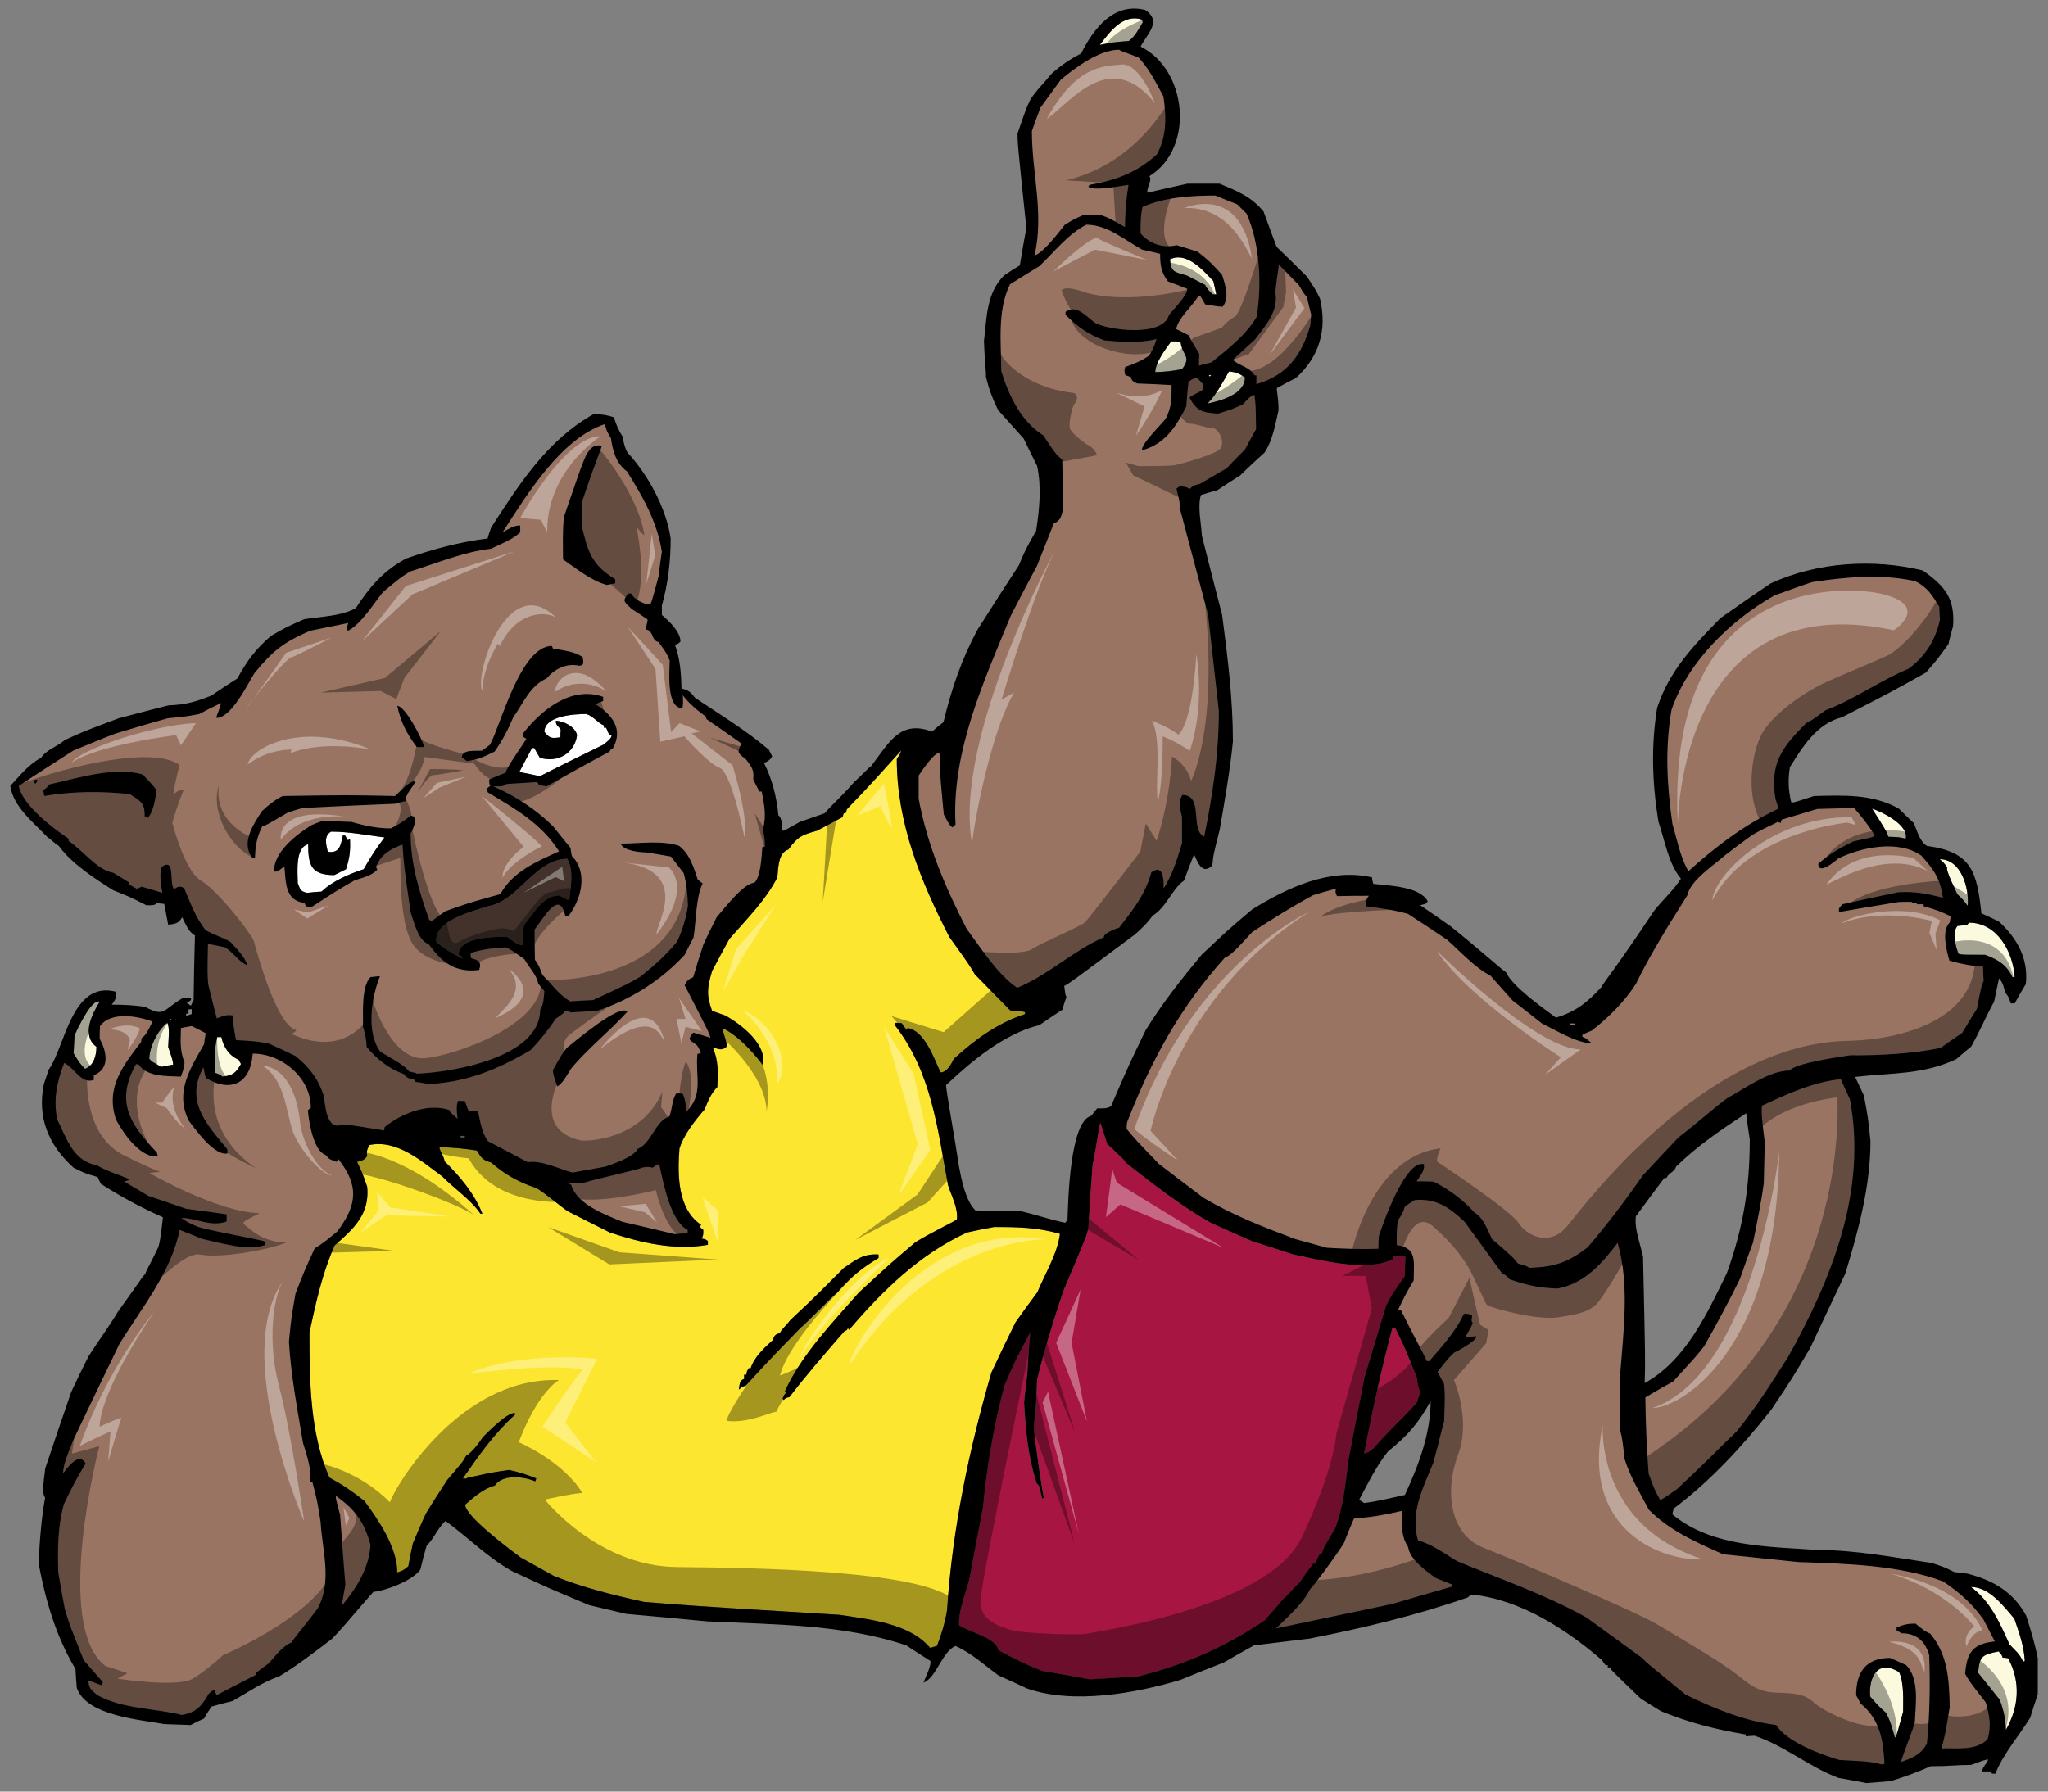 <?xml version="1.0" encoding="utf-8"?>
<!-- Generator: Adobe Illustrator 17.0.0, SVG Export Plug-In . SVG Version: 6.00 Build 0)  -->
<!DOCTYPE svg PUBLIC "-//W3C//DTD SVG 1.1//EN" "http://www.w3.org/Graphics/SVG/1.1/DTD/svg11.dtd">
<svg version="1.1" id="Layer_1" xmlns="http://www.w3.org/2000/svg" xmlns:xlink="http://www.w3.org/1999/xlink" x="0px" y="0px"
	 width="200px" height="175px" viewBox="0 0 200 175" style="enable-background:new 0 0 200 175;" xml:space="preserve">
<rect x="0" y="0" width="200" height="175" fill="#808080" stroke="none"/>
<path id="color5" style="fill:#FDE62F;" d="M99.179,129.153c0.701-0.98,1.401-1.963,2.135-2.941
	c0.732-1.775,1.975-3.799,2.199-5.699c-2.231-0.632-4.047-0.664-6.436-0.664c-0.894,0.157-1.786,0.349-2.645,0.538
	c-4.652,2.152-8.222,5.664-11.504,9.497c-0.064-0.064-0.095-0.127-0.127-0.159c-0.095,0.221-0.095,0.221-0.287,0.254
	c-1.816,2.086-3.727,4.271-5.416,6.486c-0.319,0.065-0.319,0.065-0.574,0.286c-0.032-0.065-0.063-0.095-0.094-0.128
	c0.126-0.348,0.126-0.348,0.349-0.602c-0.064-0.064-0.095-0.094-0.126-0.124c1.624-3.576,4.65-6.712,7.232-9.653
	c3.091-2.85,3.091-2.85,5.513-4.906c1.53-0.951,3.377-1.806,4.047-2.217c0.159-1.077-0.543-2.342-0.861-3.356
	c-1.019-5.538-1.625-11.049-5.193-15.635c0-0.093,0.031-0.157,0.063-0.222c0.191,0,0.383,0,0.606,0.033
	c0.16,0.222,0.319,0.444,0.478,0.665c0.032-0.064,0.064-0.126,0.095-0.191c1.658,0.252,2.581,2.943,3.218,4.333
	c0.637,0,1.051-0.82,1.306-1.326c2.041-1.868,4.239-3.482,6.947-4.368c0-0.063,0-0.127,0-0.19c-0.541-0.191-0.956,0.063-1.466-0.191
	c-1.147-1.173-2.295-2.342-3.441-3.513c-0.574-0.982-0.574-0.982-2.486-3.642c-2.805-5.475-5.13-11.14-5.13-17.376
	c0.35-0.539,0.35-0.539,0.414-0.822c-3.983,4.461-4.207,4.557-5.29,5.73c-0.033,0.092-0.064,0.189-0.064,0.314
	c-0.095,0.034-0.191,0.064-0.255,0.096c-0.032,0.095-0.065,0.222-0.096,0.351c-0.828,0.443-1.656,0.886-2.484,1.326
	c-1.561,0.443-1.881,0.57-2.805,1.838c-1.019,0.315-0.987,1.834-1.084,2.72c-1.114,2.215-3.058,4.147-4.683,6.015
	c-0.573,1.044-1.148,2.089-1.69,3.134c-0.477,1.614-0.573,2.342,0,3.893c0.448,0.158,0.894,0.317,1.34,0.475
	c1.529,0.886,4.046,2.784,3.632,4.84c-1.019-1.33-2.358-2.846-3.951-3.637c0.032,0.473,0.447,1.425,0.447,1.773
	c-0.51,0.504-0.829,0.252-1.402,0.125c0.573,1.297,0.509,2.468,0.447,3.863c-0.606,0.601-0.925,1.391-1.242,2.182
	c-0.925,1.076-2.041,2.47-2.456,3.83c-0.191,2.468-0.222,5.886,2.103,7.438c-0.032,0.064-0.063,0.126-0.094,0.222
	c0.094,0.095,0.191,0.19,0.318,0.285c0,0.506,0,0.506-0.158,0.853c0.318,0.032,0.318,0.032,0.604,0.223c0,0.127,0,0.253,0,0.379
	c-3.249,0.571-6.499-0.19-9.559-1.202c-1.402-0.697-2.772-1.393-4.143-2.09c-0.828-0.569-2.134-1.708-3.026-2.246
	c-1.657-0.539-3.124-1.33-4.429-2.502c-0.829-0.253-0.925-0.38-1.404-1.172c-1.241-0.189-2.421-0.315-3.664-0.315
	c0.095,0.474,0.447,0.853,0.51,1.359c1.498,1.487,2.9,3.135,3.698,5.128c-0.065,0-0.128,0-0.192,0
	c-0.892-1.328-2.581-2.467-3.728-3.64c-1.976-1.456-4.429-3.638-7.106-3.069c-0.223,0.413-0.318,0.602-0.223,1.076
	c-0.318,0.412-0.477,0.443-0.988,0.57c0.541,1.14,0.541,1.14,0.988,2.438c0.255,2.66-1.307,4.084-3.186,5.73
	c-1.211,2.754-1.816,5.538-2.453,8.481c0,4.653,0.031,9.845,1.943,14.181c1.274,0.696,2.294,1.391,3.41,2.278
	c1.402,1.9,3.218,4.559,3.218,6.994c0.573-0.189,0.573-0.189,1.084-0.602c0.126-0.76,0.286-1.518,0.447-2.245
	c0.415-0.982,0.828-1.963,1.274-2.913c0.669-1.108,1.37-2.183,2.072-3.26c1.561-1.835,1.561-1.835,1.848-2.374
	c0.511-0.222,1.339-1.362,1.625-1.804c0.637-0.634,2.326-2.374,3.123-2.374c0,0.031,0,0.094,0.032,0.159
	c-2.039,1.834-3.536,3.987-5.098,6.233c0.35,0.032,0.35,0.032,0.446-0.064c1.18-0.221,1.752-0.443,4.047-0.759
	c0.989,0.19,1.722,0.443,2.676,0.822c-0.032,0.099-0.063,0.191-0.094,0.285c-1.115-0.475-3.186-0.728-3.951,0.412
	c-1.052,0.254-2.103,1.171-2.899,1.866c0,1.14,4.492,4.464,5.417,5.16c1.082,0.601,2.166,1.202,3.25,1.805
	c2.835,1.137,5.799,1.866,8.794,2.531c6.341,0.539,12.746,0.854,19.119,1.267c2.867,0.443,6.819,0.822,8.826,3.226
	c0.223-0.063,0.447-0.125,0.669-0.189c0.448-1.139,0.797-2.311,0.988-3.514c0.51-7.881,2.136-15.635,4.335-23.203
	C97.586,132.413,98.382,130.768,99.179,129.153z M72.158,135.736c0.064-0.475,0.064-0.919,0.509-1.046c0-0.157,0-0.28,0-0.411
	c0.065,0,0.128,0,0.224,0c0.032-0.314,0.032-0.314,0.223-0.631c0.064,0,0.128,0,0.192,0c0.35-1.107,1.338-1.993,2.166-2.754
	c0.128-0.443,0.255-0.568,0.669-0.664c0.256-0.473,0.511-0.602,1.051-1.298c1.18-1.137,1.402-1.236,5.195-5.066
	c1.178-0.789,1.881-1.425,3.409-1.328c0,0.096,0,0.223,0,0.348c-1.561,0.919-2.867,1.963-4.046,3.388
	c-0.224,0.095-3.315,3.291-3.537,3.389c-1.083,1.169-2.326,2.307-5.385,5.694C72.477,135.452,72.477,135.452,72.158,135.736z"/>
<path id="color4" style="fill:#A71543;" d="M125.371,156.121c-1.403,1.71-1.719,1.901-1.817,2.121
	c-3.822,2.595-7.901,4.399-12.425,5.506c-1.561,0.094-3.122,0.189-4.685,0.283c-1.561-0.283-3.122-0.569-4.651-0.823
	c-1.465-0.538-2.93-1.294-4.3-2.026c-0.223-1.232-2.773-1.708-3.824-2.436c-0.128-1.39,0.765-3.386,1.051-4.747
	c0.415-2.246,0.827-4.495,1.275-6.741c0.381-4.02,1.051-8.009,2.102-11.934c0.956-2.216,0.956-2.216,2.484-5.127
	c0.064,0.286-0.127,1.045-0.255,3.956c-0.127,0.951-0.223,1.9-0.318,2.848c0.159,2.724,0.382,5.318,1.241,7.913
	c0.352,0.159,0.352,1.045,0.542,1.488c0.032-0.032,0.096-0.064,0.16-0.094c-0.128-0.316-0.861-5.255-0.989-6.932
	c0.224-2.216,0.224-2.216,0.318-4.59c0.702-2.944,1.593-5.792,2.55-8.64c2.23-5.286,2.23-5.286,2.453-6.109
	c0.127-2.088,0.257-4.178,0.413-6.236c0.449-2.12,0.637-3.894,0.767-4.114c0.224,0.663,0.447,1.362,0.669,2.057
	c1.689,1.583,1.689,1.583,1.816,1.837c2.676,2.089,5.323,4.178,8.283,5.855c1.338,0.602,2.676,1.204,4.048,1.805
	c1.306,0.412,2.613,0.822,3.916,1.265c2.774,0.572,7.203,1.804,9.881,0.474c0-0.094,0-0.155,0-0.22c0.509-0.126,0.636-0.126,1.178,0
	c-0.031,0.632-0.065,1.266-0.065,1.899c-1.242,1.74-1.242,1.74-1.816,2.849c-0.701,2.312-1.402,4.622-2.103,6.963
	c-0.543,2.721-1.085,5.477-1.594,8.229c-0.255,2.12-0.51,4.526-1.275,6.553c-1.147,1.931-1.147,1.931-1.339,2.529
	c-0.064,0-0.127,0-0.191,0c-0.159,0.318-0.319,0.635-0.447,0.952c-0.065,0-0.127,0-0.192,0c-0.447,0.602-0.892,1.204-1.306,1.834
	C126.581,154.824,125.594,156.027,125.371,156.121z M136.238,129.69c-0.096,0-0.192,0-0.255,0
	c-1.084,4.053-1.976,8.168-2.774,12.283c0.352-0.065,0.352-0.065,0.926-0.507c1.688-1.93,2.963-3.038,4.237-4.463
	c0.095-0.347,0.192-0.665,0.319-0.981c-0.224-0.696-0.224-0.696-0.319-1.455C137.098,131.433,137.098,131.433,136.238,129.69z"/>
<path id="color3" style="fill:#42322B;" d="M42.619,92.027c-0.318-2.121,3.665-3.041,5.067-3.515c2.9-0.475,4.589-4.622,7.711-4.622
	c0.668,1.235,0.318,2.722,0.191,4.054c-0.287-0.065-0.637-0.349-0.989-0.474c-1.593,0-2.549,1.835-3.441,2.91
	c-0.065,0.632-0.128,1.298-0.159,1.963c-0.574-0.094-1.051-0.537-1.498-0.855c-1.178,0.031-4.716,0-4.716,1.742
	c0.318,0.189,0.318,0.189,0.383,0.409C44.181,93.167,43.448,92.691,42.619,92.027z"/>
<path id="color2" style="fill:#9A7463;" d="M193.911,166.28c0.384,1.266,0.574,2.312,0.192,3.609
	c-1.147,1.139-2.931,0.854-4.492,0.886c0.384-1.519,0.384-1.519,0.796-4.052c-0.065-2.628-0.159-5.063-1.911-7.152
	c-0.538-0.251-0.538-0.251-1.433-0.982c-0.765,0-1.147,0.096-1.848,0.38c0,0.095,0,0.193,0,0.285
	c0.159,0.095,0.319,0.192,0.478,0.282c1.433,0,2.293,0.733,2.709,2.123c0.094,2.879,0.062,5.792-0.224,8.639
	c-0.544,1.077-1.436,1.425-2.517,1.805c0.062-0.475,0.924-2.501,1.336-3.861c0.066-1.708,0.481-4.273-0.857-5.603
	c-0.542-0.254-1.051-0.475-1.561-0.696c-2.39,0-3.316,1.425-3.316,3.639c0.129,0.255,0.289,0.537,0.447,0.823
	c1.882,1.553,2.201,3.545,2.328,5.886c-0.095,0-0.193,0.031-0.255,0.064c-1.213-0.378-2.836-0.347-4.143-0.442
	c-1.754-0.506-5.194-1.774-6.181-3.419c-3.091-0.38-6.087-1.614-8.859-2.975c-4.016-3.292-4.016-3.292-4.109-3.481
	c-1.882-1.361-3.727-2.719-5.578-4.05c-4.079-2.279-8.381-3.735-12.648-5.508c-1.242-0.759-2.391-1.613-3.793-2.025
	c-0.764-2.722,0.478-5.096,1.498-7.566c0.733-2.659,0.924-3.764,1.053-3.986c0.093-2.535,0.093-2.535,0-3.737
	c-0.224-0.413-0.447-0.791-0.639-1.17c1.085-1.363,1.085-1.363,1.658-1.9c0.38-0.159,2.293-1.204,2.102-1.584
	c-0.352,0.034-0.701,0.095-1.05,0.158c0.065-0.25,0.574-0.949,0.73-1.455c-0.253-0.254,0-0.475-0.092-0.791
	c-0.574-0.126-0.574-0.126-0.797-0.065c-0.736,1.68-2.166,3.197-3.348,4.589c-0.096,0-0.192,0-0.255,0
	c-0.447-1.041-0.957-1.801-2.517-4.966c-0.096-0.032-0.192-0.032-0.287-0.032c0.766-1.583,0.766-1.583,1.531-2.883
	c0-1.898,0.35-3.164-1.658-3.449c0-0.853-0.031-1.582,0.127-2.437c0.448-0.664,0.448-0.664,0.669-1.329
	c0.319-0.221,0.637-0.443,0.956-0.632c2.104-0.191,3.409,0.729,4.877,2.12c1.211,1.647,2.419,3.323,3.632,5.002
	c0.478,0.281,0.478,0.281,0.733,0.601c1.69,0.602,2.93,0.856,4.714,0.919c2.646-0.505,4.302-2.405,5.864-4.463
	c1.177,4.084,0.574,8.578,0.255,12.755c0,1.837,0,3.704,0,5.573c0.223,0.948,0.223,0.948,0.414,2.753
	c0.542,1.739,1.53,3.387,2.39,4.999c2.105,2.09,4.558,3.135,7.234,4.338c2.423,0.253,4.874,0.505,7.33,0.76
	c4.556,0.157,9.909,0.284,14.181,1.899c1.656,1.136,2.739,2.089,3.917,3.704c0.35,0.696,0.732,1.425,1.115,2.152
	c-2.23,0.221-2.74,1.17-2.899,3.163C192.316,164.224,192.316,164.224,193.911,166.28z M30.511,144.789
	c-0.095-0.03-0.16-0.063-0.223-0.063c0.127-1.299-0.319-2.564-0.701-3.797c-0.542-3.292-1.178-6.554-1.37-9.876
	c0.223-2.277,0.223-2.277,0.637-4.684c0.86-2.215,0.86-2.215,1.88-4.432c0.893-0.57,0.893-0.57,2.199-1.646
	c1.975-2.628,2.135-4.495,0.097-7.09c-0.065,0.095-0.127,0.19-0.159,0.283c-0.575-0.221-0.701-0.189-1.051-0.663
	c-1.211-0.38-1.657-3.258-1.753-4.368c0.095-0.095,0.191-0.191,0.286-0.253c0-2.912-2.804-5.286-5.672-5.286
	c-0.192,2.849-2.071,3.892-4.588,2.374c-0.096-0.348-0.16-0.698-0.223-1.045c-1.817,3.292,0.223,5.477,2.325,8.009
	c0,0.124,0,0.253,0.033,0.41c-1.275,0.316-3.218-2.436-3.792-3.197c-1.369-2.754,0.095-5.03,1.497-7.469
	c0.033-0.38,0.096-0.728,0.16-1.074c-0.477-0.256-0.925-0.477-1.371-0.699c-0.35,0.065-0.7,0.127-1.05,0.192
	c-0.032,1.201-0.127,2.216,0.35,3.355c-0.064,0.569-0.064,0.569-0.35,1.391c-1.275-0.062-3.346,0.064-4.143-1.202
	c-0.095,0-0.191,0-0.255,0c-2.008,3.64-0.637,5.792,2.04,8.61c0.033,0.126,0.064,0.253,0.127,0.379
	c-1.722,0.222-3.409-2.278-4.11-3.577c-1.052-3.134,0.668-5.253,2.453-7.596c0-0.157,0.032-0.282,0.064-0.408
	c0.383-0.128,0.86-1.204,1.051-1.585c-1.466-0.538-4.048-1.011-5.131,0.443c-0.032,0.412-0.032,0.824-0.032,1.235
	c0.606,1.109,1.115,2.879-0.573,3.574c0,0.127,0,0.286,0,0.443c-1.243,0.477-1.944-1.264-2.899-1.647
	c-0.701,1.838-1.084,3.579-0.669,5.54c0.955,1.901,1.529,4.02,3.887,4.463c0.956,0.57,2.072,0.886,3.123,1.331
	c0,0.094,0,0.094-0.478,0.252c0.765,0.443,1.561,0.919,2.358,1.394c1.211,0.41,2.454,0.822,3.697,1.264
	c1.306,0.158,2.613,0.348,3.951,0.539c0,0.222,0,0.442,0,0.696c-1.53,0.571-2.995-0.349-4.429-0.349
	c0.701,0.475,0.701,0.475,1.656,0.887c1.498,0.443,6.279,1.266,6.501,1.425c0,0.094,0,0.221,0,0.347
	c-1.657,0.604-4.333-0.221-6.086-0.601c-0.766-0.316-1.498-0.602-2.231-0.885c-0.828,4.146-3.728,7.626-5.897,11.174
	c-1.529,3.164-3.058,6.329-4.556,9.493c-0.319,0.951-0.924,2.089-0.924,3.101c0.414-0.506,1.53-2.152,2.199-0.949
	c-0.797,1.265-1.497,2.628-2.134,3.988c-0.606,2.248-0.606,4.337-0.542,6.646c0.191,1.172,0.414,2.374,0.637,3.578
	c0.446,1.487,0.446,1.487,1.849,5c0.606,0.697,1.242,1.426,1.88,2.153c-0.065,0.096-0.127,0.191-0.159,0.284
	c-0.447-0.157-0.86-0.315-1.275-0.474c0.095,0.824,0.191,0.857,0.892,1.456c2.454,1.36,5.608,1.267,8.253,1.931
	c1.401-0.253,1.912-0.854,2.612-2.057c0.288-0.284,0.288-0.284,0.574-0.381c0.064,0.16,0.128,0.319,0.191,0.507
	c1.275-0.665,2.549-1.331,3.857-1.993c0-0.064,0-0.127,0-0.192c0.415-0.316,0.828-0.63,1.275-0.95
	c0.542-0.632,1.401-1.74,2.23-2.027c0.064-0.251,1.019-1.327,2.485-3.258c1.498-2.658,0.477-5.697,0.318-8.514
	C30.99,146.626,30.99,146.626,30.511,144.789z M137.512,151.12c-0.765-1.202-0.574-2.152-0.574-3.544
	c-1.593,0.379-3.06,0.632-4.718,0.76c-0.35,0.791-0.667,1.582-0.987,2.406c-0.861,1.359-2.963,4.21-3.282,4.463
	c-0.765,1.518-2.134,2.657-3.348,3.86c3.761-0.79,7.522-1.583,11.282-2.371c1.944-0.573,3.919-1.14,5.894-1.711
	c0-0.064,0.033-0.127,0.065-0.192c-0.576-0.222-1.117-0.441-1.658-0.662C139.232,153.43,137.671,152.323,137.512,151.12z
	 M32.805,146.12c-0.032,0.19-0.032,0.19,0.414,1.866c0.16,2.28,0.319,4.556,0.511,6.838c-0.127,0.663-0.255,1.329-0.351,2.024
	c1.466-1.773,2.645-3.64,2.805-5.952C35.546,148.62,34.718,147.479,32.805,146.12z M179.763,105.413
	c-2.676,0.254-5.322,1.487-7.71,2.596c-0.032,0.951-0.032,0.951,0.286,3.577c-0.032,1.328-0.065,2.659-0.096,3.988
	c-0.255,1.932-0.667,3.862-1.05,5.793c-0.448,1.171-0.86,2.344-1.275,3.546c-1.083,2.215-2.264,4.4-3.475,6.552
	c-0.796,1.011-0.796,1.011-3.058,3.481c-0.924,0.506-1.817,1.011-2.708,1.551c0.031,2.469,0.125,4.969,0.318,7.437
	c0.508,1.426,0.508,1.426,1.115,2.564c0.255-0.064,0.255-0.064,1.657-1.046c3.696-3.448,3.95-3.861,5.8-5.602
	c1.88-2.309,3.441-4.778,5.034-7.277c4.3-7.693,7.741-16.272,6.053-25.197C180.337,106.712,180.051,106.048,179.763,105.413z
	 M117.534,116.999c2.835,1.677,5.831,2.849,8.953,4.02c1.019,0.284,2.04,0.57,3.091,0.854c1.689,0.096,3.344,0.158,5.035,0.096
	c0-0.414,0-0.823,0.032-1.203c0.414-1.299,2.613-7.503,4.396-7.06c0.16,0.602-0.413,1.202-0.701,1.679c0.542,0,1.083,0,1.657,0.03
	c1.468,0.729,2.933,1.805,4.014,3.039c0.828,0.412,1.306,1.806,1.69,2.564c2.007,1.741,2.007,1.741,2.551,2.404
	c0.795,0.222,0.795,0.222,1.114,0.413c2.549-0.094,3.725-0.537,5.671-1.994c1.946-2.281,3.664-4.558,5.416-7.059
	c1.149-1.235,2.295-2.467,3.475-3.704c1.561-1.172,3.123-2.594,4.717-3.799c1.69-0.918,4.108-2.719,6.149-2.719
	c0.508-0.76,5.512-1.425,5.895-1.487c2.741,0.032,6.242-0.158,8.825-0.727c0.703-0.506,1.402-0.98,2.103-1.458
	c0.477-0.79,0.957-1.581,1.433-2.34c0.447-2.247,0.447-2.247,0.668-2.754c-0.031-0.476-0.064-0.951-0.064-1.394
	c-1.211-0.064-2.135-0.254-3.279-0.57c-0.289-1.012-0.799-2.911,0.029-3.736c0.032-0.222,0.064-0.411,0.096-0.602
	c-1.243-0.571-1.243-0.571-2.646-0.981c0-0.063,0-0.126,0-0.191c-0.224,0-0.447,0-0.669,0c0.051-0.161-0.192-0.181-0.447-0.162
	c0,0.001,0,0.003,0,0.006c-0.071,0-0.136,0.007-0.198,0.014c-0.107,0.012-0.208,0.029-0.309,0.049c0.012,0,0.146-0.027,0.309-0.049
	c0.064-0.008,0.131-0.015,0.198-0.021c0-0.089-0.029-0.089-1.304-0.06c-1.944,0.318-3.887,0.633-5.833,0.982
	c-0.095-0.411,0.096-0.475,0.319-0.761c1.818-0.411,3.634-0.789,5.45-1.171c1.591-0.094,2.804,0.127,4.365,0.54
	c-0.255-1.838-0.83-2.692-2.105-4.117c-2.228-1.582-5.891-0.82-8.123,0.284c-0.32,0.285-1.944,1.647-1.944,0.507
	c1.115-0.951,2.102-1.551,3.441-2.185c1.913-0.412,1.913-0.412,2.074-0.57c-0.574-0.982-1.274-1.834-2.01-2.691
	c-1.21,0.033-2.42,0.064-3.6,0.095c-1.178,0.347-2.326,0.696-3.475,1.045c-0.031,0.095-0.062,0.192-0.092,0.316
	c-0.13-0.033-0.224-0.065-0.321-0.094c-0.318,0.222-1.018,0.443-2.451,1.266c-0.924,0.664-1.817,1.328-2.709,2.024
	c-1.021,0.918-3.348,2.406-3.634,3.862c-1.783,2.85-3.569,5.664-5.035,8.674c-1.116,1.741-2.644,3.259-4.3,4.556
	c-0.319,0.126-0.637,0.256-0.924,0.413c0,0.064,0,0.126,0,0.189c0.318,0.128,0.318,0.128,0.924,0.634
	c-1.498,0-3.664-1.36-4.875-1.932c-0.957-0.759-1.911-1.518-2.869-2.246c-0.733-0.823-1.464-1.647-2.166-2.437
	c-1.464-0.729-2.993-2.406-4.206-3.482c-1.274-0.856-2.549-1.71-3.824-2.534c-1.306-0.38-2.675-0.571-4.048-0.729
	c-0.064-0.443-0.096-0.696,0.223-1.044c-1.05,0-2.102,0-3.122,0.033c-0.127-0.284-0.192-0.413-0.096-0.729
	c-0.764,0.19-1.497,0.411-2.23,0.633c-2.041,1.108-4.017,2.344-5.958,3.608c-0.383,0.38-2.102,2.438-2.615,2.438
	c-4.428,4.906-7.232,10.066-9.589,16.113c-0.033,0.222-0.065,0.441-0.065,0.663c0.923,1.107,0.923,1.107,3.154,3.416
	C114.602,114.784,116.068,115.891,117.534,116.999z M63.746,114.055c-0.509-0.095-0.509-0.095-1.051,0
	c-0.414,0.222-3.918,0.951-5.735,1.487c-0.51,0-1.02,0-1.498,0c0.095,0.065,0.191,0.127,0.319,0.19
	c0.541,1.901,3.315,2.913,5.002,3.609c1.69,0.381,3.378,0.793,5.099,1.203c0.414-0.031,0.828-0.064,1.274-0.094
	c0-0.126,0-0.223,0-0.316c-1.689-0.824-2.422-4.782-2.773-6.427C64.128,113.771,64.128,113.771,63.746,114.055z M20.06,90.823
	c-0.957-1.204-1.466-2.626-2.072-4.052c-0.383-0.284-0.669-0.158-0.988,0.094c-0.51-0.6,0.159-3.102-1.18-2.216
	c-0.319,0.665-0.064,1.836,0.032,2.564c-0.669-0.221-1.338-0.411-2.008-0.601c-0.159,0.064-0.319,0.127-0.447,0.222
	c-0.286-0.158-0.573-0.316-0.828-0.474c0-0.064,0-0.126,0-0.19c-0.51-0.316-1.019-0.632-1.498-0.918
	C9.479,85,8.078,83.037,6.707,82.152c0-0.095,0-0.159,0-0.221c-1.561-1.045-4.492-3.262-4.875-5.159
	c1.752-1.171,3.537-2.31,5.322-3.45c1.37-0.571,2.741-1.138,4.143-1.676c1.689-0.507,3.378-1.013,5.098-1.487
	c1.911-0.19,1.911-0.19,3.059-0.411c0.7-0.383,1.401-0.728,2.135-1.077c-0.16,0.728-0.477,1.233-0.447,1.455
	c1.466,0,3.059-3.354,3.727-4.398c1.785-2.154,2.741-2.945,5.418-4.116c1.242-0.253,2.484-0.506,3.727-0.76
	c-0.064,0.19-0.127,0.381-0.159,0.57c0.033,0.064,0.065,0.127,0.127,0.19c1.242-0.602,2.518-2.659,3.409-3.766
	c1.752-1.457,1.752-1.457,2.677-2.026c2.453-0.76,5.258-1.931,7.871-2.215c0.956-0.476,2.134-0.888,2.867-1.614
	c0-0.222,0-0.443,0-0.664c-0.702,0-1.116,0.346-1.72,0.664c2.326-3.609,5.673-9.149,10.006-10.571
	c0.064,0.538,0.286,0.918,0.574,1.391c0.191,1.235,0.477,2.438,1.56,3.231c1.53,2.436,2.964,4.937,3.41,7.848
	c-0.127,0.792-0.223,1.583-0.319,2.405c-0.701,2.596-0.701,2.596-0.86,2.753c-0.574,0-1.561-0.537-1.817-1.076
	c-0.094,0-0.191,0-0.285,0c-0.637,0.791-0.383,0.791,0.349,1.519c0.511,0.317,1.02,0.665,1.532,1.012
	c0.031,0.223-0.193,0.761-0.128,0.981c0.766,0.191,0.478,1.077,1.211,1.236c0.797,1.108,0.797,1.108,1.084,1.804
	c0,0.918-0.383,4.653,1.242,4.653c0.095-0.442,0.065-0.822,0.032-1.266c0.669,0.855,1.401,1.454,2.294,2.12c0,0.064,0,0.127,0,0.19
	c1.147,0.791,2.293,1.583,3.441,2.407c-0.478,0.948-0.35,0.886,0.478,1.583c0.542,0.758,0.765,0.979,0.669,1.928
	c0.192,0.383,0.382,0.76,0.605,1.172c0.063,0,0.128,0,0.224,0c0.254,1.329,0.476,2.342,0.127,3.671
	c0.064,0.571,0.158,0.571,0.191,1.71c-0.096,0-0.191,0.031-0.256,0.065c-0.063,0.789-0.158,2.974-0.796,3.48
	c-1.02,0-2.964,2.564-3.664,3.356c-0.448,0.886-0.893,1.774-1.307,2.692c-0.349,1.044-0.669,2.088-0.987,3.164
	c-0.48,0.222-0.607,0.317-0.829,0.791c2.358,4.59,2.358,4.59,2.518,5.129c-0.574-0.193-1.148-0.351-1.689-0.506
	c-0.703,0.852-0.192,0.694,0.414,1.296c0.349,0.602,0.349,0.602,0.318,0.699c-0.128,0.029-0.223,0.062-0.318,0.091
	c-0.224,2.247,0.637,3.927-1.085,5.636c-0.033-0.539-0.095-1.301-0.382-1.775c-0.223,0-0.414,0-0.605,0
	c-0.415,0.633-0.383,1.518-0.669,2.249c-1.402,0.444-1.72,2.596-3.091,3.164c-0.383,0.791-2.357,1.456-3.186,1.74
	c-1.084,0.191-2.135,0.381-3.187,0.572c-1.306-0.349-3.026-1.235-4.365-1.012c-1.306-0.698-2.613-1.393-3.889-2.06
	c-0.605-0.789-0.764-2.025-0.987-2.973c-0.319,0-0.605,0.032-0.892,0.063c-0.128-0.347-0.256-0.696-0.382-1.011
	c-0.223,0-0.447,0-0.669,0c-0.192,0.568-0.095,1.107-0.033,1.74c-0.732-0.633-0.732-0.633-0.796-0.855
	c-2.103-0.694-4.652,0.318-6.309,1.647c-0.032,0.096-0.065,0.221-0.065,0.347c-3.506-0.568-3.506-0.568-4.143-0.568
	c-1.529,0.633-1.625-2.089-1.752-2.787c-0.51-1.647-1.434-2.847-2.773-3.923c-0.86-0.414-1.722-0.823-2.581-1.202
	c-1.18-0.223-1.18-0.223-3.219-0.348c-0.159-0.823-0.286-1.551-0.318-2.407c-0.637-0.094-0.957,0.064-1.561,0.284
	c-0.285-1.105-0.574-2.215-0.828-3.292c-0.094-1.044-0.094-1.044-0.032-3.987c0.541,0.096,1.115,0.223,1.689,0.348
	c0.796,0.507,1.275,1.361,2.135,1.741c-0.159-0.791-1.116-1.677-1.625-2.279C21.812,91.584,20.537,91.171,20.06,90.823z
	 M61.259,98.832c-0.7-0.886-5.289,3.039-5.894,3.514c-0.478,0.598-0.478,0.598-1.37,2.182c0.032,0.412,0.032,0.412,0.415,1.584
	c0.477-0.158,1.083-1.301,1.37-1.743C57.437,102.377,59.54,100.73,61.259,98.832z M54.983,54.646c1.306,0.885,2.74,2.088,4.301,2.5
	c0.256-0.063,0.51-0.127,0.797-0.158c0-0.158,0-0.285,0-0.412c-2.326-1.393-2.676-2.72-3.282-5.253c0-0.729,0-1.457,0-2.184
	c1.369-4.113,1.816-4.999,1.976-5.601c-0.86-0.158-1.18,0.315-1.561,0.981c-0.414,0.949-0.414,0.949-2.135,5.95
	C54.92,51.859,54.983,53.254,54.983,54.646z M45.105,73.987c0.16,0.093,0.32,0.222,0.478,0.348c1.052-0.096,1.753-0.443,2.708-0.92
	c0.733-1.011,1.339-2.184,1.816-3.323c0.988-1.394,1.658-3.133,3.282-3.83c0.734-0.918,1.976-1.519,3.155-1.235
	c0.574-0.032,0.415-0.412,0.35-0.855c-0.892-0.57-1.848-0.633-2.9-0.823c-0.031-0.095-0.064-0.19-0.094-0.254
	c-3.092,0-5.035,7.85-6.056,9.653c-0.256,0.191-0.509,0.38-0.765,0.571C46.475,73.384,45.105,73.161,45.105,73.987z M41.917,89.843
	c-0.987-2.786-1.815-5.444-1.815-8.42c0.255-0.444,0.828-1.741,0-1.741c-1.02,0.761-1.02,0.761-1.944,1.235
	c-1.307,0-2.55-0.254-3.824-0.633c-0.957-0.03-1.911-0.064-2.836-0.096c-0.383,0.127-0.733,0.256-1.084,0.413
	c-1.498,0.95-3.665,2.596-3.665,4.525c0.415,0.096,0.701-0.283,1.019-0.505c0.16,1.518,0.032,3.355,1.976,3.578
	c0.065,0.221,0.065,0.221,0.286,0.41c0.16-0.031,0.319-0.065,0.478-0.065c2.484-1.614,2.484-1.614,4.142-2.563
	c0.701-0.222,1.72-0.474,2.199-1.046c-0.064-0.093-0.095-0.19-0.127-0.254c0.446-1.234,1.466-1.771,2.581-2.183
	c0.16,2.183,0.16,2.183,0.797,6.617c0.318,0.884,0.732,2.784,1.752,3.101c1.307,1.772,2.549,2.816,4.939,2.53
	c0.287-0.822-0.126-0.98-0.764-1.138c-0.096-0.348-0.096-0.348-0.032-0.538c1.178-0.347,2.135-0.474,3.377-0.538
	c0.574,0.254,0.574,0.254,1.849,1.171c0.414,0.76,1.21,1.552,1.338,2.374c0.191,0.223,0.382,0.475,0.605,0.728
	c-0.063,0.633-0.063,1.33-0.414,1.835c0,4.652-8.572,6.106-12.043,6.236c-0.159-0.13-0.382-0.098-0.765-0.222
	c-0.446-0.664-2.102-1.458-2.804-1.935c-1.402-1.862-0.861-5.313-0.032-7.372c-0.318,0.032-0.637,0.063-0.924,0.094
	c-0.925,0.919-0.702,3.64-0.734,4.844c0.192,0.633,0.351,1.298,0.351,1.96c0.956,1.173,2.167,2.154,3.633,2.66
	c0.285,0.412,0.509,0.443,1.051,0.569c0,0.065,0,0.127,0,0.191c0.447,0.065,0.923,0.126,1.401,0.223
	c3.728-0.192,6.723-1.425,9.942-3.322c0.892-0.952,1.722-1.962,2.453-3.07c0.796-0.538,0.796-0.538,0.893-0.76
	c0.382,0.032,0.382,0.032,0.541,0.158c0.828-0.064,1.658-0.095,2.517-0.126c3.282-1.077,6.309-2.974,8.635-5.507
	c0.286-0.571,0.573-1.141,0.861-1.678c0.255-1.519,0.223-3.956,0.892-5.286c-0.16-0.127-0.32-0.253-0.478-0.38
	c-0.414-1.235-0.765-2.469-1.817-3.292c-1.625-0.57-3.951-0.223-5.705-0.223c0.224,0.697,1.849,0.855,2.454,0.855
	c0.797,0.126,1.625,0.255,2.453,0.411c0.414,0.538,0.827,1.077,1.242,1.616c0.288,1.044,0.383,2.088,0.415,3.166
	c-0.159,1.202-0.541,2.405-1.05,3.513c-1.051,1.299-2.263,2.374-3.569,3.419c-1.051,0.632-1.051,0.632-4.652,2.31
	c-0.765,0.032-1.497,0.062-2.231,0.125c-1.114-0.664-1.816-1.707-2.709-2.594c-0.318-0.854-0.318-0.854-0.732-1.486
	c-0.031-0.982-0.031-1.962-0.031-2.944c0.892-1.108,2.421-3.989,2.994-1.329c0.095,0,0.193,0,0.32,0
	c1.274-1.647,1.911-4.274,0.318-5.857c-0.064-0.284-0.094-0.538-0.127-0.791c-0.573-0.696-1.147-1.391-1.689-2.088
	c-1.69-1.676-3.697-2.976-5.862-3.928c0.446,0,0.987,0.095,1.305-0.222c0.988-0.061,1.976-0.126,2.995-0.188
	c0.064,0.094,0.127,0.188,0.192,0.316c0.223,0.033,0.478,0.064,0.732,0.092c2.039-1.138,4.078-2.278,6.151-3.385
	c0.095-0.222,0.095-0.222,0.318-0.317c1.052-1.898-0.096-3.293-1.69-4.303c0.223-0.127,0.478-0.222,0.733-0.318
	c0-0.156,0-0.283,0-0.41c-3.123-1.108-6.054,1.296-7.871,3.638c0,0.065,0,0.16,0.032,0.256c0.095,0.064,0.223,0.126,0.35,0.222
	c-1.658,2.469-1.658,2.469-2.072,3.322c-0.541,0.188-1.051,0.41-1.561,0.631c0,0.442,0,0.442,0.128,0.604
	c-0.128,0.093-0.256,0.189-0.382,0.315c0.032,0.095,0.063,0.22,0.126,0.35c2.676,1.612,5.226,3.037,6.947,5.757
	c-2.231,1.014-4.493,1.963-5.735,4.179c-3.091,0.855-3.091,0.855-5.385,1.676c-0.447,0.32-0.892,0.633-1.339,0.981
	C42.046,89.937,41.982,89.875,41.917,89.843z M38.795,68.953c0.349,1.583,0.893,2.691,1.911,4.019c0.224,0,0.477,0,0.733,0
	C41.217,72.149,39.56,68.953,38.795,68.953z M24.679,83.827c0.065-0.03,0.128-0.064,0.223-0.064
	c0.032-1.139,0.192-2.026,0.702-3.037c0.35-0.098,0.35-0.098,2.517-1.363c0.478-0.158,0.957-0.314,1.434-0.442
	c2.994-0.159,5.991-0.284,9.018-0.41c0.573-0.125,0.637-0.222,1.084-0.254c-0.191-0.602,0.732-1.393,0.956-2.026
	c-0.829,0.19-1.401,0.981-2.039,1.518c-4.589-0.094-4.589-0.094-10.962,0c-0.732,0.347-1.433,0.917-2.039,1.487
	C24.744,80.536,23.469,82.374,24.679,83.827z M3.651,76.136c-0.16,0.033-0.287,0.065-0.415,0.096
	c0.064,0.093,0.127,0.19,0.192,0.316C3.554,76.486,3.554,76.486,3.651,76.136z M15.248,77.151c-0.318-0.538-0.957-1.046-1.275-1.488
	c-2.835-0.822-6.342,0.349-9.115,0.951c-0.414,0.442-0.414,0.442-0.637,0.538c0.033,0.189,0.065,0.38,0.096,0.601
	c2.804-0.476,5.544-0.476,8.349-0.191c1.147,0.76,1.465,0.855,1.465,2.251c0.064-0.034,0.127-0.067,0.224-0.098
	c0,0.065,0,0.127,0,0.223C14.93,79.557,15.248,77.815,15.248,77.151z M99.338,96.491c3.027-1.235,5.512-3.672,8.476-4.939
	c-0.159-0.317,1.147-0.855,1.466-0.92c1.369-1.772,2.549-3.229,3.154-5.411c1.149-0.855,1.21,0.632,1.21,1.518
	c0.893-1.329,1.309-2.85,1.785-4.366c0-0.857,0-1.71,0-2.562c-0.192-0.921-0.415-1.395,0.033-2.155c2.132,0,0.699,3.387,2.132,4.082
	c0.828-4.05,1.434-8.134,1.434-12.281c-0.349-3.132-0.699-6.266-1.051-9.4c-0.922-3.481-1.848-6.964-2.772-10.444
	c0-0.602,0-0.602-0.319-1.867c0.096-0.095,0.224-0.191,0.351-0.254c0.67,0.094,0.67,0.094,0.923,0.284
	c0.321-0.316,0.544-0.412,1.02-0.506c0.859-0.507,1.723-1.013,2.612-1.519c0.576-0.633,1.181-1.233,1.784-1.834
	c0.353-0.665,0.703-1.33,1.085-1.994c-0.031-2.311-0.031-2.311-0.158-3.356c-0.51,0.158-0.797,0.602-1.149,0.95
	c-0.987,0.443-0.987,0.443-2.388,0.887c-1.531-0.094-2.072-0.222-2.806-1.551c0.159-0.222,0.639-0.348,1.275-0.76
	c0.033-0.19,0.066-0.348,0.098-0.506c-0.576-0.57-0.576-0.982-1.466-0.285c-0.096,0.791-0.159,1.583-0.224,2.406
	c-0.958,1.931-2.104,3.702-4.302,4.274c-0.224-0.475,1.818-2.469,2.293-3.07c0.608-1.202,0.577-1.995,0.577-3.292
	c-1.118-0.064-2.233-0.126-3.349-0.158c-0.35-0.158-0.541-0.222-0.636-0.632c-0.192-0.064-0.383-0.127-0.541-0.191
	c-0.096-0.443-0.096-0.443,0-0.791c0.828-0.284,1.625-0.601,2.326-1.108c0.447-0.76,0.447-0.76,0.732-1.615
	c-1.689,0.412-3.376,0.284-5.098,0.127c-1.561-0.571-2.614-1.329-3.792-2.501c0-0.095,0-0.191,0-0.285
	c1.085-0.791,2.007,0.475,2.933,1.109c1.401,0.696,6.563,1.361,7.167-0.791c0.414-0.538,1.784-1.898,1.784-2.564
	c-0.636-0.254-1.272-0.506-1.88-0.728c-0.669-0.886-0.765-1.614-0.765-2.692c-0.606-0.158-1.178-0.282-1.752-0.411
	c-1.721-0.948-3.408-2.436-5.448-2.436c-1.784,0.887-3.157,2.69-4.59,4.051c-0.956,0.571-1.911,1.171-2.867,1.773
	c-1.274,2.533-0.86,5.73-0.86,8.484c0.733,2.343,1.911,4.906,4.11,6.267c0.541,0.791,1.085,1.805,1.848,2.373
	c0.032,1.553,0.065,3.134,0.096,4.717c-0.16,0.76-0.224,1.234-0.924,1.519c-0.541,1.36-1.084,2.722-1.625,4.113
	c-0.859,1.616-1.719,3.23-2.548,4.843c-2.644,6.426-5.833,13.359-5.418,20.479c-0.127,0.063-0.223,0.159-0.318,0.255
	c-0.287-0.255-0.287-0.255-0.829-1.266c-0.191-2.06-0.414-3.956-0.414-5.983c-0.477-0.222-1.975,2.088-2.039,2.184
	c0,0.76,0,1.516,0,2.278c0.828,4.496,2.613,8.672,4.684,12.693C95.768,92.564,97.394,95.19,99.338,96.491z M173.614,79.018
	c0-0.318,0-0.318-0.224-0.949c-0.574-3.451,0.573-5.033,2.998-7.438c0.507-0.254,0.507-0.254,1.908-1.268
	c2.772-1.042,5.355-2.91,8.095-4.049c1.657-1.235,2.613-2.786,3.058-4.782c-0.032-0.442-0.065-0.854-0.065-1.266
	c-0.703-1.139-1.149-1.899-2.357-2.501c-3.346-0.728-6.725-0.412-10.07,0.095c-1.241,0.411-2.453,0.854-3.664,1.298
	c-4.237,2.373-8.508,6.521-10.069,11.204c-0.637,3.799-0.447,7.311,0.095,11.113c0.447,1.516,0.765,3.257,1.561,4.618
	C167.591,82.657,170.334,80.568,173.614,79.018z M120.402,35.149c0.573,0.57,1.688,0.696,2.102,1.519c0.062,0,0.127,0,0.191,0
	c0,0.285,0,0.57,0,0.855c3.058-0.887,4.428-2.881,5.257-5.698c0.032-0.38,0.064-0.729,0.098-1.076
	c-0.161-0.602-0.288-1.171-0.416-1.741c-0.319-0.348-0.319-0.348-0.796-1.172c-0.669-0.664-1.308-1.329-1.944-1.994
	c-0.127,0.886-0.257,1.773-0.351,2.691c0.351,1.836-0.956,3.26-1.977,4.622C121.835,33.819,121.101,34.484,120.402,35.149z
	 M111.384,22.806c0.859,0.979,2.2,1.487,3.504,1.137c0.669,0.192,1.341,0.412,2.041,0.633c0.89,0.633,1.718,1.457,2.419,2.279
	c0.319,1.013,0.734,2.215,0.065,3.102c-0.667,0-1.114-0.159-1.718-0.222c-0.159-0.284-0.321-0.57-0.48-0.822
	c-0.065,0-0.125,0-0.19,0c-0.606,1.045-1.912,2.057-2.165,3.229c0.413,0.19,0.828,0.412,1.272,0.633
	c0.065,0.254,0.065,0.254,0.989,1.805c-0.031,0.38-0.031,0.76-0.031,1.138c0.382-0.126,0.795-0.221,1.21-0.316
	c1.56-1.266,3.409-2.691,4.428-4.463c0.511-3.198,0.32-7.122-0.987-10.065c-0.319-0.316-0.639-0.632-0.924-0.919
	c-0.734-0.284-1.433-0.568-2.134-0.854c-2.36,0-4.941,0.158-7.107,1.108C111.384,21.064,111.384,21.918,111.384,22.806z
	 M101.027,24.956c0.892-0.284,2.358-2.247,2.963-3.006c0.892-0.538,0.892-0.538,1.817-0.949c0.543,0,1.115,0,1.689,0
	c0.862,0.316,0.862,0.316,2.36,1.171c0.032-1.425,0.127-2.722,0.351-4.115c-0.765,0.096-3.316,0.633-3.92,0.191
	c0.033-0.065,0.065-0.126,0.127-0.191c2.583-0.443,4.652-1.233,6.566-2.974c0.987-1.804,0.922-3.704,0.636-5.666
	c-0.733-1.362-1.37-2.659-2.422-3.799c-1.083-0.443-1.56-0.538-1.91-0.76c-1.911,0-4.271,1.741-5.673,2.912
	c-0.669,0.918-1.339,1.836-2.007,2.754c-0.287,0.76-0.575,1.519-0.829,2.28C100.772,16.948,101.984,20.874,101.027,24.956z"/>
<path id="color1" style="fill:#FCFADE;" d="M185.851,167.199c-0.668,2.436-0.668,2.436-0.797,2.534
	c-0.447-1.552-0.447-1.552-0.86-2.408c-0.797-0.726-0.797-0.726-1.561-1.614c-0.159-1.867,0.733-3.703,2.835-2.371
	C185.946,164.414,185.851,166.027,185.851,167.199z M195.569,161.915c-0.065-0.223-0.065-0.223-0.382-0.606
	c-1.595,0.317-1.882,0.444-2.009,2.09c0.704,0.853,1.4,1.74,2.103,2.628c0.382,0.98,0.574,1.9,0.607,2.944
	c1.273-2.215,1.465-4.684,0.224-6.996C195.918,161.946,195.727,161.915,195.569,161.915z M192.477,155.012
	c1.88,1.363,2.835,3.547,3.759,5.603c0.576,0.635,0.989,0.886,1.339,1.711c0.032-0.034,0.095-0.064,0.159-0.099
	c-0.094-1.518-0.542-2.691-1.019-4.112C195.664,156.881,194.261,155.012,192.477,155.012z M21.62,101.301c-0.158,0-0.285,0-0.414,0
	c-0.285,1.137-0.223,2.308-0.223,3.48c0.606,0.223,0.606,0.223,0.701,0.38c1.052-0.093,1.338-0.349,1.849-1.233
	c-0.096-0.158-0.159-0.285-0.223-0.412C22.386,103.137,21.812,102.249,21.62,101.301z M9.417,102.249
	c-1.498-1.106-0.414-3.229,0.318-4.397c-0.796-0.38-2.199,2.754-2.452,3.258c-0.032,0.572-0.065,1.172-0.096,1.773
	c0.573,0.948,0.573,0.948,1.116,1.519C9.162,104.085,9.417,103.105,9.417,102.249z M15.758,104.212
	c0.383-0.095,0.765-0.16,1.148-0.221c-0.032-0.413-0.032-0.413-0.478-1.71c0-0.537,0.192-1.931-0.095-2.374
	c-0.924,0.699-1.752,2.374-1.752,3.515C14.834,103.705,14.834,103.705,15.758,104.212z M16.746,99.528
	c-0.095,0-0.159,0.032-0.224,0.064c0,0.065,0.032,0.126,0.065,0.19C16.618,99.685,16.682,99.591,16.746,99.528z M191.171,90.443
	c-0.572,0.57-0.191,2.058,0.095,2.722c0.351,0.095,0.351,0.095,2.582,0.095c1.21,0.442,2.136,0.981,2.676,2.183
	c0.065,0,0.127,0,0.223,0c-0.157-2.438-1.69-5.319-4.461-5.319c-0.065,0.065-0.127,0.159-0.192,0.254
	C191.776,90.381,191.458,90.413,191.171,90.443z M190.153,84.714c-0.159,0.317,0.827,2.215,0.985,2.628
	c0.542,0.506,0.542,0.506,1.019,1.138c0.157-1.677-0.605-4.557-2.74-4.557C189.802,84.239,189.802,84.239,190.153,84.714z
	 M186.105,81.93c0.319-1.362-2.326-2.627-3.281-2.945c1.369,2.154,1.369,2.154,1.592,2.753
	C185.468,81.77,185.468,81.77,186.105,81.93z M118.041,36.637c0.034,0.032,0.066,0.094,0.099,0.158
	c0.031-0.064,0.093-0.127,0.158-0.158C118.202,36.637,118.108,36.637,118.041,36.637z M112.816,36.351
	c1.274-0.064,1.274-0.064,2.614-0.285c0.956-1.266,0.065-1.266-0.127-2.595c-0.192-0.127-0.192-0.127-0.924-0.127
	C113.836,34.072,112.816,35.434,112.816,36.351z M118.459,28.755c0.095,0,0.189,0,0.319,0c-0.096-0.443-0.192-0.886-0.289-1.298
	c-1.017-1.075-2.612-2.91-4.235-2.119c0.125,1.265,0.382,1.201,1.656,1.582c0.574,0.286,1.178,0.601,1.784,0.918
	C117.758,28.058,118.202,28.597,118.459,28.755z M111.607,2.167c-0.032-0.094-0.065-0.189-0.095-0.253
	c-1.849-0.602-3.155,1.235-4.111,2.469c1.275-0.254,1.275-0.254,2.836-0.38C110.842,3.56,111.224,2.832,111.607,2.167z
	 M121.579,36.858c-0.604-0.38-0.826-0.506-1.561-0.57c-0.635,1.077-1.211,2.248-2.101,3.134
	C119.159,39.169,121.579,38.536,121.579,36.858z"/>
<path id="fill" style="fill:#FFFFFF;" d="M32.327,81.233c1.753,0,3.506,0.349,5.226,0.571c-0.765,0.98-1.434,2.024-2.04,3.101
	c-1.37,0.443-3.09,1.172-4.11,2.184c-0.477,0.032-0.957,0.064-1.434,0.126c-0.701-0.19-0.637-0.348-0.892-0.948
	c0-1.013-0.286-3.483,1.019-3.798c0,1.993,0.255,3.007,2.549,3.007c0.383-0.19,0.764-0.38,1.147-0.571
	c0.35-1.106,0.447-1.804,0.383-2.973c-0.064,0.03-0.127,0.094-0.192,0.159c-0.094-0.159-0.191-0.319-0.285-0.477
	c-0.097,0-0.16,0-0.224,0c-0.191,0.95-0.319,1.773-1.466,1.585C31.85,82.499,31.594,81.676,32.327,81.233z M58.903,72.75
	c0.255-0.221,0.828-0.568,0.828-0.948c-0.095,0-0.16,0-0.223,0c-0.128-0.255-0.223-0.506-0.318-0.727c-0.095,0-0.16,0-0.224,0
	c0-0.095,0-0.159,0-0.222c-0.574-0.223-0.988-0.855-1.689-1.109c-1.115,0-4.111,0.156-4.111,1.741
	c0.543,0.696,0.766,0.633,1.562,0.538c0-0.255,0-0.506,0.032-0.727c-0.16-0.349-0.511-0.414-0.478-0.887
	c0.765,0,1.911,0.601,2.072,1.393c-0.224,1.74-1.848,2.754-3.633,2.214c-0.192-0.316-0.383-0.632-0.541-0.948
	c-0.095,0-0.16,0-0.224,0c-0.414,0.759-0.827,1.549-1.241,2.34c0.668,0.128,1.338,0.254,2.007,0.413
	C54.76,74.776,56.831,73.763,58.903,72.75z"/>
<path id="outline" d="M197.864,157.8c-1.274-2.312-3.187-3.418-5.706-4.084c-0.447-0.065-0.892-0.129-1.305-0.159
	c-0.958-0.474-0.958-0.474-2.199-0.888c-3.664-0.535-7.394-1.264-11.122-1.264c-4.781-0.348-10.325-0.253-14.212-3.482
	c0.032-0.191,0.065-0.38,0.128-0.571c3.6-2.691,6.756-6.139,9.525-9.653c1.977-2.945,1.977-2.945,3.794-6.012
	c1.145-2.439,2.291-4.875,3.44-7.28c1.274-4.21,2.456-8.547,2.456-12.948c-0.224-2.213-0.224-2.213-0.637-4.429
	c-0.286-0.635-0.576-1.236-0.86-1.838c3.502-0.411,6.595-0.189,9.878-1.737c0.475-0.413,0.955-0.823,1.464-1.238
	c0.796-1.424,1.464-2.974,2.232-4.399c0.158-0.76,0.317-1.517,0.476-2.246c0.385,0.379,0.477,0.887,0.606,1.393
	c0.318,0.38,0.318,0.38,0.541,1.045c0.127,0,0.257,0,0.383,0c0.351-0.634,0.701-1.266,1.083-1.868
	c0.286-2.468-0.828-4.494-2.642-6.14c-0.576-0.283-1.149-0.537-1.69-0.79c-0.447-4.052-0.923-5.984-5.321-6.585
	c-0.701-0.411-0.959-1.486-1.274-2.216c-0.51-0.472-0.989-0.949-1.466-1.424c-2.613-1.455-5.354-1.297-8.285-1.234
	c-2.039,0.664-2.039,0.664-2.231,0.601c-0.288-1.236-0.318-2.183-0.127-3.419c1.242-1.992,2.644-4.27,5.098-4.874
	c4.908-2.531,4.908-2.531,8.191-4.366c1.147-1.33,1.147-1.33,2.198-2.786c0.127-0.603,0.286-1.172,0.448-1.741
	c0.191-2.722-0.766-3.894-2.965-5.445c-4.81-1.171-10.324-0.823-14.85,1.267c-1.654,1.108-3.279,2.246-4.904,3.387
	c-2.646,2.722-4.973,5.096-6.182,8.767c-0.607,3.768-0.479,7.378,0.127,11.113c0.606,1.771,0.988,4.144,2.199,5.569
	c-0.669,1.075-1.817,2.121-2.614,3.131c-3.76,5.636-4.907,6.965-5.163,7.472c-1.339,1.456-2.485,2.405-4.429,2.973
	c-1.147-0.852-4.268-3.038-4.874-4.431c-0.257-0.125-2.613-2.246-5.415-4.494c-0.991-0.696-1.978-1.392-2.966-2.057
	c0.319-0.097,0.574-0.065,0.732-0.381c-0.795-1.487-3.855-1.518-5.322-1.709c-0.065-0.222-0.094-0.443-0.126-0.633
	c-4.143-0.95-8.319,1.045-11.694,3.135c-2.39,2.025-2.39,2.025-4.939,4.431c-1.975,2.374-3.826,4.715-5.45,7.344
	c-1.657,3.416-1.657,3.416-3.377,7.405c-0.321,0.315-0.924,0.253-1.37,0.253c-0.191,0.223-0.382,0.476-0.574,0.728
	c-2.102,0.509-2.261,8.294-2.326,10.193c-0.098,0.065-0.16,0.158-0.223,0.254c-1.498-0.317-2.615-0.728-4.462-1.171
	c-1.434-0.032-2.867-0.032-4.301-0.032c-0.988-0.98-1.37-3.038-1.626-4.369c-0.415-2.848-1.275-7.47-1.243-7.879
	c2.519-2.376,5.705-5.032,9.114-5.857c0.733-0.506,1.467-1.011,2.23-1.486c0.127-0.443,0.255-0.853,0.414-1.267
	c-0.095-0.126-0.095-0.126-0.223-1.074c0.543-0.285,0.543-0.285,6.915-5.034c0.637-0.57,1.243-1.139,1.72-1.835
	c1.338-0.791,1.882-2.596,3.06-3.419c0.317-0.853,0.637-1.709,0.985-2.563c0.351,0.76,0.799,2.058,1.784,1.076
	c0.095-1.012,0.095-1.012,0.733-3.545c0.48-2.815,0.99-5.696,1.277-8.546c0-4.178-0.511-8.229-1.054-12.376
	c-0.666-2.595-1.338-5.159-1.975-7.723c-0.062-1.17-0.444-2.879-0.093-3.987c0.507-0.158,1.018-0.317,1.559-0.443
	c0.767-0.506,1.531-1.012,2.293-1.485c0.766-0.762,1.562-1.49,2.36-2.216c0.796-1.204,1.05-2.754,1.367-4.146
	c0-1.299-0.223-1.964-0.158-2.153c0.605-0.348,1.21-0.665,1.85-0.981c2.326-2.121,3.058-4.748,2.358-7.756
	c-0.382-0.791-0.382-0.791-1.275-2.153c-0.99-0.981-1.977-1.964-2.966-2.91c-0.447-1.173-0.857-2.311-1.274-3.45
	c-1.24-1.488-2.516-1.963-4.3-2.72c-1.051,0-2.103,0-3.121,0c-1.305,0.283-2.612,0.569-3.919,0.885
	c-0.095-0.536,0.509-1.202,0.191-1.614c4.463-2.753,3.697-10.414-0.859-12.66c0.636-1.235,2.133-2.47,0.447-3.577
	c-3.059-0.76-5.034,1.804-6.248,4.241c-1.082,0.57-1.943,1.14-2.867,1.963c-1.114,1.329-1.369,1.487-2.072,2.502
	c-0.414,0.854-0.414,0.854-1.274,3.356c0,0.981,0,0.981,0.859,9.241c-0.223,1.203-0.446,2.405-0.637,3.641
	c-0.509,0.315-1.019,0.631-1.53,0.98c-1.752,1.741-1.69,4.114-1.975,6.425c0.093,2.532,0.223,2.849,0.191,3.45
	c0.284,1.235,0.635,2.121,1.178,3.26c0.828,0.918,1.657,1.867,2.517,2.816c0.414,0.888,0.86,1.774,1.306,2.659
	c0.448,2.089,0.224,4.242-0.094,6.329c-1.084,1.931-1.084,1.931-1.689,3.387c-1.37,2.09-2.71,4.179-4.047,6.3
	c-1.561,2.912-2.55,5.825-3.315,9.022c-0.383,0.285-0.765,0.601-1.115,0.917c-3.123-1.171-4.175,1.046-5.959,3.387
	c-0.223,0.093-0.733,0.728-1.657,1.552c-1.147,1.326-2.39,2.438-2.867,3.037c-0.828,0.285-1.657,0.572-2.453,0.856
	c-1.498,0.854-1.498,0.854-1.753,0.854c0-0.508,0.096-1.172-0.318-1.518c-0.16-1.742-0.606-3.545-1.403-5.097
	c0.351-0.158,0.637-0.314,0.797-0.664c-0.128-0.222-0.223-0.443-0.319-0.631c-2.23-1.9-4.779-3.45-7.201-5.065
	c-0.447-0.571-0.637-0.761-1.338-0.919c-0.032-1.518-0.127-2.849-0.637-4.274c0.318-0.095,0.318-0.095,0.541-0.317
	c0-0.95-1.115-1.995-1.817-2.596c0-0.316,0-0.631,0-0.919c0.606-2.152,0.86-4.336,0.86-6.549c-0.447-3.01-2.199-6.204-4.239-8.419
	c-0.223-0.412-0.447-1.203-0.414-1.487c-0.414-0.602-0.669-1.203-0.892-1.931c-0.637-0.222-1.243-0.316-1.976-0.316
	c-4.492,2.501-7.297,6.868-10.005,11.076c-0.128,0.348-0.256,0.698-0.352,1.078c-2.772,0.346-5.353,1.044-7.965,1.961
	c-2.231,1.202-3.569,2.786-4.907,4.843c-1.434,0.791-3.442,0.822-5.035,1.076c-1.657,0.728-1.657,0.728-3.218,1.614
	c-1.53,1.298-2.358,2.438-3.314,4.178c-0.86,0.538-1.72,1.108-2.55,1.678c-1.53,0.602-2.485,0.886-4.174,0.949
	c-1.625,0.413-3.25,0.823-4.875,1.267c-3.377,1.266-3.377,1.266-5.258,2.121c-0.7,0.632-1.752,0.917-2.294,1.71
	C2.753,74.715,1.989,75.696,1,76.774c0.318,2.058,2.263,3.545,3.632,4.999c0.415,0.256,0.702,0.632,1.116,0.855
	c1.178,1.677,3.601,3.26,5.322,4.336c1.593,0.633,1.593,0.633,3.218,1.457c0.383,0,0.765,0.063,1.02-0.19
	c0.223,0,0.477,0.031,0.732,0.063c0.127,0.663,0.256,1.328,0.383,2.026c0.639-0.064,1.02-0.094,1.37-0.728
	c0.286,0.571,0.637,1.486,1.243,1.774c-0.065,2.088-0.096,4.209-0.128,6.33c-0.095,0.159-0.192,0.347-0.256,0.538
	c-0.159-0.094-0.286-0.192-0.414-0.255c0.127-0.093,0.255-0.188,0.414-0.283c0-0.064,0-0.126,0-0.192c-0.286,0-0.574,0-0.827,0
	c-1.912,1.11-1.722,1.9-3.633,0.858c-1.083-0.192-2.166-0.223-3.282-0.223c0.35-0.475,0.51-0.697,0.415-1.266
	c-4.335-1.142-4.972,5.411-6.565,7.594c-0.159,0.475-0.32,0.949-0.478,1.425c-0.669,3.259,0.447,5.95,2.9,8.165
	c1.083,0.539,1.083,0.539,2.358,0.919c0.095,0.223,0.191,0.443,0.319,0.665c1.976,1.265,3.919,2.311,6.054,3.259
	c-0.127,0.951-0.191,1.995-0.447,2.912c-0.86,1.804-1.147,2.184-1.275,2.628c-0.318,0.285-0.509,0.696-2.644,3.64
	c-0.988,1.647-2.04,3.038-2.9,4.399c-0.574,1.137-1.148,2.311-1.69,3.481c-0.86,2.503-1.72,5.001-2.55,7.503
	c-0.031,0.632-0.414,2.406,0,2.817c-0.382,2.12-0.542,4.303-0.636,6.457c0.7,3.671,1.689,7.092,3.6,10.287
	c0.032,0.6,0.064,1.203,0.127,1.834c0.925,2.788,6.437,3.134,8.54,3.548c0.861,0.029,1.722,0.064,2.582,0.092
	c0.414-0.222,0.859-0.443,1.305-0.63c0.223-0.413,0.478-0.792,0.734-1.174c0.668-0.19,1.338-0.377,2.039-0.535
	c1.466-0.823,2.932-1.867,4.557-2.407c1.783-1.078,3.505-2.405,5.161-3.671c1.209-1.233,1.783-2.026,4.046-4.59
	c1.275-0.126,3.888-1.138,4.588-2.183c0.192-0.791,0.383-1.551,0.606-2.311c0.733-0.728,1.051-1.678,1.848-2.436
	c2.167,1.582,4.047,3.512,6.437,4.872c3.601,1.678,3.601,1.678,7.615,3.357c1.178,0.285,2.391,0.571,3.601,0.853
	c2.613,0.222,5.225,0.476,7.871,0.728c6.5,0.318,13.255,0.255,19.467,2.343c0.766,0.506,1.562,1.012,2.359,1.518
	c0.127,0.443-0.51,1.68-0.669,2.123c1.242-0.443,1.816-3.042,3.123-3.576c1.531,0.663,2.835,1.866,4.207,2.878
	c0.924,0.411,1.848,0.823,2.772,1.266c4.46,1.583,10.675,0.477,15.04-0.855c1.372-0.57,2.774-1.136,4.175-1.676
	c0.985-0.57,1.976-1.136,2.963-1.677c1.817-0.22,3.631-0.44,5.449-0.663c5.164-1.015,10.452-2.279,15.424-4.021
	c0.095-0.095,0.223-0.192,0.35-0.285c4.779,0.475,9.238,3.387,12.775,6.425c0.095,0.16,0.192,0.318,0.319,0.475
	c0.065,0,0.127,0,0.224,0c0,0.065,0,0.128,0,0.222c0.065,0,0.127,0,0.223,0c0.065,0.222,0.065,0.222,2.995,3.039
	c0.636,0.413,1.307,0.822,1.977,1.233c2.772,1.139,5.288,1.775,8.284,2.281c0,0.064,0,0.126,0,0.19
	c0.287-0.033,0.573-0.064,0.861-0.064c2.897,0.95,5.321,3.039,8.188,4.115c0.892,0.157,1.818,0.317,2.743,0.506
	c0.764-0.064,1.558-0.126,2.357-0.19c1.339-0.412,2.644-0.887,3.918-1.458c2.007,0,2.453-0.125,3.918-0.125
	c0.636-0.191,0.956-0.411,1.687-0.539c-0.091,0.443-0.572,0.664-0.572,1.172c0.256,0,0.51,0,0.765,0
	c0.064,0.064,0.127,0.126,0.193,0.222c0.093,0,0.191,0,0.316,0c0.765-1.931,2.294-3.673,3.409-5.477
	c0.224-0.76,0.478-1.519,0.733-2.279c0-1.171,0-2.341,0-3.514C198.722,160.552,198.308,159.191,197.864,157.8z M174.603,132.574
	c-1.594,2.5-3.155,4.968-5.034,7.277c-1.851,1.741-2.105,2.154-5.8,5.602c-1.402,0.982-1.402,0.982-1.657,1.046
	c-0.607-1.138-0.607-1.138-1.115-2.564c-0.193-2.469-0.286-4.968-0.318-7.437c0.891-0.539,1.783-1.045,2.708-1.551
	c2.261-2.469,2.261-2.469,3.058-3.481c1.211-2.153,2.392-4.337,3.475-6.552c0.415-1.202,0.828-2.374,1.275-3.546
	c0.383-1.931,0.796-3.861,1.05-5.793c0.031-1.329,0.065-2.66,0.096-3.988c-0.319-2.627-0.319-2.627-0.286-3.577
	c2.389-1.109,5.033-2.343,7.71-2.596c0.286,0.634,0.574,1.299,0.892,1.964C182.344,116.303,178.903,124.881,174.603,132.574z
	 M160.453,122.761c-0.255-1.235-0.86-2.691-0.701-3.956c0.926-1.267,1.85-2.502,2.774-3.736c0.064,0,0.127,0,0.223,0
	c0.159-0.474,0.796-0.603,0.923-1.109c2.135-2.086,4.366-3.574,6.852-5.221c0.095,0.857,0.223,1.709,0.351,2.562
	c0,4.749-0.637,8.579-2.231,13.042c-1.912,3.925-4.016,8.543-8.032,10.76C160.678,132.887,160.678,132.887,160.453,122.761z
	 M196.747,95.445c-0.095,0-0.157,0-0.223,0c-0.54-1.202-1.467-1.741-2.676-2.183c-2.231,0-2.231,0-2.582-0.095
	c-0.285-0.664-0.666-2.154-0.095-2.722c0.286-0.031,0.606-0.064,0.923-0.064c0.065-0.094,0.127-0.19,0.192-0.254
	C195.058,90.127,196.59,93.007,196.747,95.445z M192.158,88.481c-0.477-0.632-0.477-0.632-1.019-1.138
	c-0.158-0.413-1.145-2.311-0.985-2.628c-0.352-0.475-0.352-0.475-0.735-0.791C191.554,83.924,192.316,86.803,192.158,88.481z
	 M186.105,81.93c-0.637-0.16-0.637-0.16-1.69-0.192c-0.223-0.6-0.223-0.6-1.592-2.753C183.779,79.303,186.425,80.568,186.105,81.93z
	 M163.322,80.477c-0.541-3.802-0.733-7.314-0.095-11.113c1.561-4.683,5.833-8.83,10.069-11.204c1.211-0.443,2.423-0.886,3.664-1.298
	c3.346-0.507,6.725-0.823,10.07-0.095c1.208,0.601,1.654,1.361,2.357,2.501c0,0.412,0.032,0.823,0.065,1.266
	c-0.447,1.996-1.401,3.547-3.058,4.782c-2.74,1.138-5.324,3.007-8.095,4.049c-1.401,1.015-1.401,1.015-1.908,1.268
	c-2.425,2.404-3.571,3.987-2.998,7.438c0.224,0.631,0.224,0.631,0.224,0.949c-3.281,1.55-6.024,3.639-8.732,6.077
	C164.087,83.734,163.768,81.993,163.322,80.477z M153.284,99.972c0.159,0,0.351,0,0.542,0c0,0.031,0,0.065,0,0.127
	c-0.16,0-0.351,0-0.542,0C153.284,100.065,153.284,100.035,153.284,99.972z M110.077,109.597c2.357-6.047,5.16-11.207,9.589-16.113
	c0.512,0,2.232-2.058,2.615-2.438c1.941-1.265,3.916-2.502,5.958-3.608c0.733-0.222,1.466-0.443,2.23-0.633
	c-0.095,0.316-0.031,0.446,0.096,0.729c1.019-0.033,2.072-0.033,3.122-0.033c-0.319,0.348-0.285,0.601-0.223,1.044
	c1.372,0.158,2.742,0.349,4.048,0.729c1.274,0.823,2.549,1.677,3.824,2.534c1.212,1.076,2.742,2.753,4.206,3.482
	c0.703,0.791,1.433,1.614,2.166,2.437c0.958,0.728,1.912,1.487,2.869,2.246c1.211,0.572,3.377,1.932,4.875,1.932
	c-0.607-0.506-0.607-0.506-0.924-0.634c0-0.063,0-0.125,0-0.189c0.286-0.157,0.606-0.286,0.924-0.413
	c1.656-1.298,3.185-2.815,4.3-4.556c1.467-3.01,3.252-5.825,5.035-8.674c0.286-1.456,2.613-2.944,3.634-3.862
	c0.892-0.696,1.784-1.36,2.709-2.024c1.433-0.822,2.133-1.044,2.451-1.266c0.098,0.031,0.191,0.063,0.321,0.094
	c0.031-0.124,0.062-0.221,0.092-0.316c1.149-0.349,2.295-0.698,3.475-1.045c1.18-0.033,2.39-0.063,3.6-0.095
	c0.736,0.856,1.436,1.708,2.01,2.691c-0.159,0.158-0.159,0.158-2.074,0.57c-1.339,0.633-2.326,1.235-3.441,2.184
	c0,1.139,1.624-0.222,1.944-0.507c2.232-1.106,5.895-1.866,8.123-0.284c1.275,1.426,1.851,2.28,2.105,4.117
	c-1.561-0.414-2.774-0.635-4.365-0.54c-1.816,0.382-3.632,0.76-5.45,1.171c-0.223,0.285-0.414,0.35-0.319,0.761
	c1.946-0.349,3.889-0.664,5.833-0.982c1.274-0.03,1.304-0.03,1.304,0.06c0.255-0.018,0.497,0.001,0.447,0.162
	c0.224,0,0.447,0,0.669,0c0,0.065,0,0.128,0,0.191c1.403,0.411,1.403,0.411,2.646,0.981c-0.033,0.191-0.065,0.38-0.096,0.602
	c-0.828,0.824-0.319,2.722-0.029,3.736c1.144,0.316,2.068,0.506,3.279,0.57c0,0.444,0.032,0.919,0.064,1.394
	c-0.223,0.506-0.223,0.506-0.668,2.754c-0.477,0.759-0.957,1.55-1.433,2.34c-0.701,0.477-1.4,0.952-2.103,1.458
	c-2.583,0.569-6.084,0.759-8.825,0.727c-0.384,0.064-5.387,0.728-5.895,1.487c-2.041,0-4.46,1.803-6.149,2.719
	c-1.594,1.205-3.156,2.628-4.717,3.799c-1.178,1.237-2.326,2.469-3.475,3.704c-1.752,2.501-3.471,4.778-5.416,7.059
	c-1.946,1.457-3.122,1.9-5.671,1.994c-0.319-0.192-0.319-0.192-1.114-0.413c-0.544-0.663-0.544-0.663-2.551-2.404
	c-0.383-0.759-0.861-2.153-1.69-2.564c-1.081-1.234-2.546-2.31-4.014-3.039c-0.575-0.03-1.115-0.03-1.657-0.03
	c0.287-0.477,0.861-1.078,0.701-1.679c-1.783-0.443-3.982,5.761-4.396,7.06c-0.032,0.38-0.032,0.789-0.032,1.203
	c-1.691,0.063-3.348,0-5.035-0.096c-1.05-0.284-2.072-0.57-3.091-0.854c-3.122-1.171-6.117-2.343-8.953-4.02
	c-1.466-1.108-2.932-2.215-4.367-3.324c-2.231-2.31-2.231-2.31-3.154-3.416C110.013,110.037,110.044,109.817,110.077,109.597z
	 M124.542,28.533c0.094-0.918,0.224-1.805,0.351-2.691c0.635,0.664,1.274,1.328,1.944,1.994c0.477,0.823,0.477,0.823,0.796,1.172
	c0.127,0.57,0.255,1.139,0.416,1.741c-0.034,0.347-0.065,0.697-0.098,1.076c-0.829,2.818-2.2,4.811-5.257,5.698
	c0-0.285,0-0.57,0-0.855c-0.064,0-0.129,0-0.191,0c-0.415-0.823-1.53-0.95-2.102-1.519c0.699-0.664,1.433-1.329,2.163-1.995
	C123.588,31.793,124.893,30.369,124.542,28.533z M120.017,36.288c0.735,0.064,0.958,0.19,1.561,0.57
	c0,1.678-2.419,2.311-3.662,2.564C118.806,38.536,119.382,37.364,120.017,36.288z M118.041,36.637c0.066,0,0.16,0,0.257,0
	c-0.065,0.032-0.127,0.094-0.158,0.158C118.108,36.731,118.075,36.668,118.041,36.637z M118.681,19.101
	c0.701,0.286,1.4,0.57,2.134,0.854c0.285,0.285,0.606,0.602,0.924,0.919c1.306,2.943,1.498,6.868,0.987,10.065
	c-1.018,1.773-2.868,3.197-4.428,4.463c-0.415,0.095-0.828,0.19-1.21,0.316c0-0.38,0-0.76,0.031-1.138
	c-0.923-1.551-0.923-1.551-0.989-1.805c-0.444-0.222-0.859-0.443-1.272-0.633c0.253-1.171,1.56-2.183,2.165-3.229
	c0.065,0,0.125,0,0.19,0c0.159,0.254,0.321,0.538,0.48,0.822c0.605,0.064,1.05,0.222,1.718,0.222
	c0.669-0.887,0.255-2.09-0.065-3.102c-0.701-0.822-1.529-1.647-2.419-2.279c-0.701-0.222-1.371-0.441-2.041-0.633
	c-1.305,0.35-2.644-0.158-3.504-1.137c0-0.887,0-1.741,0.191-2.596C113.741,19.26,116.322,19.101,118.681,19.101z M115.43,36.067
	c-1.34,0.222-1.34,0.222-2.614,0.285c0-0.919,1.019-2.279,1.561-3.008c0.733,0,0.733,0,0.924,0.127
	C115.495,34.801,116.385,34.801,115.43,36.067z M115.909,26.918c-1.274-0.381-1.531-0.317-1.656-1.582
	c1.623-0.791,3.217,1.045,4.235,2.119c0.099,0.412,0.193,0.854,0.289,1.298c-0.13,0-0.224,0-0.319,0
	c-0.257-0.158-0.701-0.697-0.765-0.919C117.088,27.52,116.483,27.205,115.909,26.918z M111.511,1.915
	c0.031,0.064,0.064,0.158,0.095,0.253c-0.383,0.665-0.765,1.393-1.37,1.838c-1.561,0.126-1.561,0.126-2.836,0.38
	C108.357,3.149,109.662,1.313,111.511,1.915z M101.601,10.524c0.668-0.918,1.337-1.836,2.007-2.754
	c1.401-1.171,3.761-2.912,5.673-2.912c0.351,0.222,0.828,0.317,1.91,0.76c1.051,1.139,1.69,2.437,2.422,3.799
	c0.285,1.962,0.35,3.862-0.636,5.666c-1.912,1.741-3.983,2.531-6.566,2.974c-0.063,0.065-0.094,0.126-0.127,0.191
	c0.605,0.442,3.156-0.094,3.92-0.191c-0.224,1.392-0.319,2.691-0.351,4.115c-1.498-0.855-1.498-0.855-2.36-1.171
	c-0.574,0-1.145,0-1.689,0c-0.924,0.411-0.924,0.411-1.817,0.949c-0.605,0.759-2.072,2.721-2.963,3.006
	c0.957-4.083-0.255-8.007-0.255-12.152C101.027,12.044,101.313,11.283,101.601,10.524z M89.715,75.758
	c0.064-0.096,1.561-2.407,2.039-2.184c0,2.026,0.223,3.922,0.414,5.983c0.542,1.011,0.542,1.011,0.829,1.266
	c0.095-0.094,0.191-0.192,0.318-0.255c-0.415-7.12,2.774-14.051,5.418-20.479c0.828-1.614,1.689-3.229,2.548-4.843
	c0.542-1.39,1.084-2.753,1.625-4.113c0.701-0.285,0.764-0.76,0.924-1.519c-0.031-1.583-0.065-3.164-0.096-4.717
	c-0.763-0.569-1.306-1.581-1.848-2.373c-2.199-1.361-3.377-3.924-4.11-6.267c0-2.754-0.414-5.951,0.86-8.484
	c0.956-0.602,1.911-1.201,2.867-1.773c1.433-1.361,2.806-3.164,4.59-4.051c2.039,0,3.727,1.488,5.448,2.436
	c0.574,0.128,1.147,0.254,1.752,0.411c0,1.077,0.095,1.805,0.765,2.692c0.608,0.222,1.243,0.474,1.88,0.728
	c0,0.665-1.37,2.026-1.784,2.564c-0.606,2.153-5.766,1.488-7.167,0.791c-0.926-0.633-1.849-1.899-2.933-1.109
	c0,0.094,0,0.19,0,0.285c1.178,1.171,2.231,1.93,3.792,2.501c1.722,0.158,3.409,0.284,5.098-0.127
	c-0.285,0.855-0.285,0.855-0.732,1.615c-0.701,0.506-1.498,0.822-2.326,1.108c-0.096,0.348-0.096,0.348,0,0.791
	c0.158,0.064,0.35,0.127,0.541,0.191c0.095,0.411,0.286,0.474,0.636,0.632c1.116,0.032,2.231,0.095,3.349,0.158
	c0,1.298,0.031,2.09-0.577,3.292c-0.475,0.602-2.517,2.595-2.293,3.07c2.199-0.572,3.346-2.343,4.302-4.274
	c0.065-0.823,0.127-1.615,0.224-2.406c0.89-0.697,0.89-0.284,1.466,0.285c-0.031,0.157-0.065,0.316-0.098,0.506
	c-0.636,0.412-1.116,0.538-1.275,0.76c0.735,1.329,1.275,1.457,2.806,1.551c1.401-0.443,1.401-0.443,2.388-0.887
	c0.352-0.348,0.639-0.791,1.149-0.95c0.127,1.045,0.127,1.045,0.158,3.356c-0.382,0.663-0.732,1.328-1.085,1.994
	c-0.604,0.602-1.209,1.201-1.784,1.834c-0.889,0.507-1.752,1.013-2.612,1.519c-0.476,0.094-0.7,0.19-1.02,0.506
	c-0.253-0.19-0.253-0.19-0.923-0.284c-0.127,0.063-0.255,0.157-0.351,0.254c0.319,1.266,0.319,1.266,0.319,1.867
	c0.924,3.48,1.85,6.963,2.772,10.444c0.353,3.134,0.703,6.268,1.051,9.4c0,4.146-0.607,8.231-1.434,12.281
	c-1.433-0.695,0-4.082-2.132-4.082c-0.449,0.76-0.225,1.234-0.033,2.155c0,0.853,0,1.705,0,2.562
	c-0.476,1.517-0.892,3.037-1.785,4.366c0-0.886-0.062-2.374-1.21-1.518c-0.605,2.183-1.784,3.64-3.154,5.411
	c-0.319,0.065-1.625,0.603-1.466,0.92c-2.966,1.266-5.45,3.703-8.476,4.939c-1.944-1.301-3.57-3.927-4.939-5.761
	c-2.073-4.021-3.856-8.197-4.684-12.693C89.715,77.275,89.715,76.518,89.715,75.758z M17.988,86.772
	c-0.383-0.284-0.669-0.158-0.988,0.094c-0.51-0.6,0.159-3.102-1.18-2.216c-0.319,0.665-0.064,1.837,0.032,2.564
	c-0.669-0.221-1.338-0.411-2.008-0.601c-0.159,0.064-0.319,0.127-0.447,0.222c-0.286-0.158-0.573-0.316-0.828-0.474
	c0-0.064,0-0.126,0-0.19c-0.51-0.316-1.019-0.632-1.498-0.918c-1.593-0.254-2.994-2.216-4.366-3.101c0-0.095,0-0.159,0-0.221
	c-1.561-1.045-4.492-3.262-4.875-5.159c1.752-1.171,3.537-2.31,5.322-3.45c1.37-0.571,2.741-1.138,4.143-1.676
	c1.689-0.507,3.378-1.013,5.098-1.487c1.911-0.19,1.911-0.19,3.059-0.411c0.7-0.383,1.401-0.728,2.135-1.077
	c-0.16,0.728-0.477,1.233-0.447,1.455c1.466,0,3.059-3.354,3.727-4.398c1.785-2.154,2.741-2.945,5.418-4.116
	c1.242-0.253,2.484-0.506,3.727-0.76c-0.064,0.19-0.127,0.381-0.159,0.57c0.033,0.064,0.065,0.127,0.127,0.19
	c1.242-0.602,2.518-2.659,3.409-3.766c1.752-1.457,1.752-1.457,2.677-2.026c2.453-0.76,5.258-1.931,7.871-2.215
	c0.956-0.476,2.134-0.888,2.867-1.614c0-0.222,0-0.443,0-0.664c-0.702,0-1.116,0.346-1.72,0.664
	c2.326-3.609,5.673-9.149,10.006-10.571c0.064,0.538,0.286,0.918,0.574,1.391c0.191,1.235,0.477,2.438,1.56,3.231
	c1.53,2.436,2.964,4.937,3.41,7.848c-0.127,0.792-0.223,1.583-0.319,2.405c-0.701,2.596-0.701,2.596-0.86,2.753
	c-0.574,0-1.561-0.537-1.817-1.076c-0.094,0-0.191,0-0.285,0c-0.637,0.791-0.383,0.791,0.349,1.519
	c0.511,0.317,1.02,0.665,1.532,1.012c0.031,0.223-0.193,0.761-0.128,0.981c0.766,0.191,0.478,1.077,1.211,1.236
	c0.797,1.108,0.797,1.108,1.084,1.804c0,0.918-0.383,4.653,1.242,4.653c0.095-0.442,0.065-0.822,0.032-1.266
	c0.669,0.855,1.401,1.454,2.294,2.12c0,0.064,0,0.127,0,0.19c1.147,0.791,2.293,1.583,3.441,2.407
	c-0.478,0.948-0.35,0.886,0.478,1.583c0.542,0.758,0.765,0.979,0.669,1.928c0.192,0.383,0.382,0.76,0.605,1.172
	c0.063,0,0.128,0,0.224,0c0.254,1.329,0.476,2.342,0.127,3.671c0.064,0.571,0.158,0.571,0.191,1.71
	c-0.096,0-0.191,0.031-0.256,0.065c-0.063,0.789-0.158,2.974-0.796,3.48c-1.02,0-2.964,2.564-3.664,3.356
	c-0.448,0.886-0.893,1.774-1.307,2.692c-0.349,1.044-0.669,2.088-0.987,3.164c-0.48,0.222-0.607,0.317-0.829,0.791
	c2.358,4.59,2.358,4.59,2.518,5.129c-0.574-0.193-1.148-0.351-1.689-0.506c-0.703,0.852-0.192,0.694,0.414,1.296
	c0.349,0.602,0.349,0.602,0.318,0.699c-0.128,0.029-0.223,0.062-0.318,0.091c-0.224,2.247,0.637,3.927-1.085,5.636
	c-0.033-0.539-0.095-1.301-0.382-1.775c-0.223,0-0.414,0-0.605,0c-0.415,0.633-0.383,1.518-0.669,2.249
	c-1.402,0.444-1.72,2.596-3.091,3.164c-0.383,0.791-2.357,1.456-3.186,1.74c-1.084,0.191-2.135,0.381-3.187,0.572
	c-1.306-0.349-3.026-1.235-4.365-1.012c-1.306-0.698-2.613-1.393-3.889-2.06c-0.605-0.789-0.764-2.025-0.987-2.973
	c-0.319,0-0.605,0.032-0.892,0.063c-0.128-0.347-0.256-0.696-0.382-1.011c-0.223,0-0.447,0-0.669,0
	c-0.192,0.568-0.095,1.107-0.033,1.74c-0.732-0.633-0.732-0.633-0.796-0.855c-2.103-0.694-4.652,0.318-6.309,1.647
	c-0.032,0.096-0.065,0.221-0.065,0.347c-3.506-0.568-3.506-0.568-4.143-0.568c-1.529,0.633-1.625-2.089-1.752-2.787
	c-0.51-1.647-1.434-2.847-2.773-3.923c-0.86-0.414-1.722-0.823-2.581-1.202c-1.18-0.223-1.18-0.223-3.219-0.348
	c-0.159-0.823-0.286-1.551-0.318-2.407c-0.637-0.094-0.957,0.064-1.561,0.284c-0.285-1.105-0.574-2.215-0.828-3.292
	c-0.094-1.044-0.094-1.044-0.032-3.987c0.541,0.096,1.115,0.223,1.689,0.348c0.796,0.507,1.275,1.361,2.135,1.741
	c-0.159-0.791-1.116-1.677-1.625-2.279c-0.701-0.412-1.976-0.824-2.453-1.172C19.103,89.62,18.594,88.198,17.988,86.772z
	 M67.155,120.134c0,0.093,0,0.19,0,0.316c-0.446,0.031-0.86,0.064-1.274,0.094c-1.722-0.41-3.41-0.822-5.099-1.203
	c-1.688-0.696-4.46-1.708-5.002-3.609c-0.128-0.063-0.223-0.125-0.319-0.19c0.477,0,0.988,0,1.498,0
	c1.817-0.537,5.322-1.266,5.735-1.487c0.543-0.095,0.543-0.095,1.051,0c0.383-0.284,0.383-0.284,0.637-0.348
	C64.733,115.353,65.466,119.31,67.155,120.134z M45.392,110.954c0,0.064,0,0.126,0,0.222c-0.096,0-0.16,0-0.223,0
	c-0.224-0.125-0.224-0.125-0.224-0.222C45.074,110.954,45.233,110.954,45.392,110.954z M23.533,103.928
	c-0.511,0.884-0.797,1.139-1.849,1.233c-0.095-0.157-0.095-0.157-0.701-0.38c0-1.172-0.063-2.342,0.223-3.48
	c0.128,0,0.256,0,0.414,0c0.192,0.948,0.766,1.834,1.69,2.214C23.374,103.643,23.436,103.77,23.533,103.928z M18.179,99.021
	c0.064,0,0.127,0,0.224,0c0-0.156,0-0.283,0-0.41c0.094-0.033,0.191-0.033,0.317-0.033c0,0.159,0,0.318,0,0.476
	c-0.191,0.064-0.383,0.125-0.541,0.189C18.179,99.147,18.179,99.085,18.179,99.021z M16.746,99.528
	c-0.064,0.064-0.127,0.157-0.159,0.253c-0.033-0.064-0.065-0.125-0.065-0.19C16.587,99.56,16.651,99.528,16.746,99.528z
	 M16.331,99.907c0.287,0.444,0.095,1.838,0.095,2.374c0.447,1.298,0.447,1.298,0.478,1.71c-0.384,0.061-0.766,0.125-1.148,0.221
	c-0.924-0.507-0.924-0.507-1.178-0.791C14.579,102.283,15.408,100.606,16.331,99.907z M7.282,101.11
	c0.255-0.504,1.657-3.638,2.452-3.258c-0.732,1.169-1.817,3.291-0.318,4.397c0,0.856-0.255,1.836-1.115,2.154
	c-0.543-0.573-0.543-0.573-1.116-1.519C7.218,102.283,7.251,101.682,7.282,101.11z M30.99,157.165
	c-1.466,1.931-2.423,3.007-2.485,3.258c-0.829,0.286-1.689,1.394-2.23,2.027c-0.447,0.319-0.86,0.633-1.275,0.95
	c0,0.065,0,0.128,0,0.192c-1.307,0.662-2.582,1.327-3.857,1.993c-0.063-0.189-0.127-0.347-0.191-0.507
	c-0.285,0.096-0.285,0.096-0.574,0.381c-0.7,1.203-1.211,1.805-2.612,2.057c-2.645-0.663-5.799-0.571-8.253-1.931
	c-0.701-0.598-0.797-0.631-0.892-1.456c0.414,0.159,0.828,0.317,1.275,0.474c0.032-0.094,0.094-0.189,0.159-0.284
	c-0.637-0.727-1.274-1.456-1.88-2.153c-1.403-3.513-1.403-3.513-1.849-5c-0.223-1.203-0.447-2.406-0.637-3.578
	c-0.064-2.309-0.064-4.397,0.542-6.646c0.637-1.36,1.338-2.722,2.134-3.988c-0.668-1.203-1.784,0.442-2.199,0.949
	c0-1.012,0.605-2.152,0.924-3.101c1.498-3.164,3.027-6.329,4.556-9.493c2.168-3.548,5.068-7.028,5.897-11.174
	c0.732,0.283,1.465,0.57,2.231,0.885c1.753,0.38,4.429,1.204,6.086,0.601c0-0.126,0-0.253,0-0.347
	c-0.223-0.158-5.003-0.981-6.501-1.425c-0.955-0.412-0.955-0.412-1.656-0.887c1.433,0,2.899,0.92,4.429,0.349
	c0-0.254,0-0.474,0-0.696c-1.339-0.192-2.645-0.381-3.951-0.539c-1.242-0.442-2.485-0.854-3.697-1.264
	c-0.796-0.476-1.593-0.952-2.358-1.394c0.478-0.157,0.478-0.157,0.478-0.252c-1.051-0.446-2.168-0.762-3.123-1.331
	c-2.358-0.443-2.932-2.562-3.887-4.463c-0.415-1.962-0.032-3.703,0.669-5.54c0.955,0.383,1.656,2.124,2.899,1.647
	c0-0.156,0-0.316,0-0.443c1.688-0.696,1.178-2.466,0.573-3.574c0-0.411,0-0.823,0.032-1.235c1.083-1.455,3.664-0.981,5.131-0.443
	c-0.192,0.381-0.669,1.457-1.051,1.585c-0.032,0.125-0.064,0.25-0.064,0.408c-1.784,2.344-3.506,4.463-2.453,7.596
	c0.701,1.3,2.389,3.798,4.11,3.576c-0.064-0.126-0.094-0.253-0.127-0.379c-2.676-2.818-4.047-4.97-2.04-8.61
	c0.064,0,0.159,0,0.255,0c0.797,1.265,2.867,1.141,4.143,1.202c0.286-0.823,0.286-0.823,0.35-1.391
	c-0.477-1.137-0.383-2.154-0.35-3.355c0.35-0.065,0.701-0.126,1.05-0.192c0.447,0.222,0.894,0.443,1.371,0.699
	c-0.064,0.346-0.128,0.694-0.16,1.074c-1.402,2.439-2.866,4.716-1.497,7.469c0.574,0.761,2.517,3.513,3.792,3.197
	c-0.033-0.157-0.033-0.285-0.033-0.41c-2.101-2.533-4.142-4.717-2.325-8.009c0.063,0.347,0.127,0.697,0.223,1.045
	c2.517,1.518,4.396,0.475,4.588-2.374c2.868,0,5.672,2.374,5.672,5.286c-0.095,0.063-0.191,0.157-0.286,0.253
	c0.095,1.11,0.542,3.988,1.753,4.368c0.35,0.475,0.477,0.443,1.051,0.663c0.032-0.094,0.094-0.189,0.159-0.283
	c2.039,2.595,1.88,4.463-0.097,7.09c-1.306,1.076-1.306,1.076-2.199,1.646c-1.019,2.216-1.019,2.216-1.88,4.432
	c-0.415,2.407-0.415,2.407-0.637,4.684c0.192,3.323,0.828,6.584,1.37,9.876c0.383,1.233,0.828,2.5,0.701,3.797
	c0.064,0,0.127,0.032,0.223,0.063c0.478,1.838,0.478,1.838,0.797,3.863C31.467,151.469,32.487,154.508,30.99,157.165z
	 M33.378,156.849c0.096-0.695,0.224-1.36,0.351-2.024c-0.192-2.282-0.351-4.558-0.511-6.838c-0.446-1.677-0.446-1.677-0.414-1.866
	c1.913,1.359,2.742,2.501,3.379,4.777C36.024,153.209,34.844,155.076,33.378,156.849z M92.487,157.26
	c-0.191,1.203-0.54,2.374-0.988,3.514c-0.223,0.064-0.447,0.126-0.669,0.189c-2.007-2.404-5.958-2.783-8.826-3.226
	c-6.373-0.413-12.777-0.728-19.119-1.267c-2.994-0.664-5.959-1.393-8.794-2.531c-1.084-0.603-2.168-1.204-3.25-1.805
	c-0.925-0.697-5.417-4.02-5.417-5.16c0.796-0.696,1.847-1.613,2.899-1.866c0.765-1.139,2.836-0.887,3.951-0.412
	c0.032-0.095,0.064-0.188,0.094-0.285c-0.955-0.379-1.688-0.632-2.676-0.822c-2.294,0.316-2.867,0.538-4.047,0.759
	c-0.095,0.095-0.095,0.095-0.446,0.064c1.561-2.246,3.059-4.399,5.098-6.233c-0.032-0.065-0.032-0.128-0.032-0.159
	c-0.797,0-2.485,1.74-3.123,2.374c-0.286,0.441-1.115,1.582-1.625,1.804c-0.286,0.538-0.286,0.538-1.848,2.374
	c-0.701,1.077-1.402,2.153-2.072,3.26c-0.446,0.951-0.859,1.931-1.274,2.913c-0.16,0.727-0.32,1.484-0.447,2.245
	c-0.511,0.413-0.511,0.413-1.084,0.602c0-2.435-1.816-5.095-3.218-6.994c-1.116-0.886-2.136-1.582-3.41-2.278
	c-1.912-4.337-1.943-9.527-1.943-14.181c0.637-2.943,1.242-5.727,2.453-8.481c1.88-1.647,3.441-3.07,3.186-5.73
	c-0.447-1.298-0.447-1.298-0.988-2.438c0.51-0.126,0.669-0.157,0.988-0.57c-0.094-0.474,0-0.663,0.223-1.076
	c2.676-0.569,5.13,1.614,7.106,3.069c1.148,1.173,2.836,2.312,3.728,3.64c0.064,0,0.128,0,0.192,0
	c-0.797-1.993-2.199-3.64-3.698-5.128c-0.064-0.506-0.414-0.885-0.51-1.359c1.243,0,2.422,0.126,3.664,0.315
	c0.479,0.791,0.575,0.92,1.404,1.172c1.305,1.171,2.772,1.962,4.429,2.502c0.892,0.538,2.198,1.678,3.026,2.246
	c1.37,0.697,2.741,1.393,4.143,2.09c3.06,1.012,6.309,1.773,9.559,1.202c0-0.126,0-0.252,0-0.379
	c-0.286-0.191-0.286-0.191-0.604-0.223c0.158-0.347,0.158-0.347,0.158-0.853c-0.127-0.097-0.223-0.191-0.318-0.285
	c0.032-0.095,0.064-0.158,0.094-0.222c-2.325-1.552-2.294-4.971-2.103-7.438c0.415-1.36,1.531-2.755,2.456-3.83
	c0.317-0.791,0.636-1.582,1.242-2.182c0.064-1.394,0.126-2.566-0.447-3.863c0.573,0.126,0.892,0.379,1.402-0.125
	c0-0.348-0.415-1.3-0.447-1.773c1.593,0.791,2.932,2.307,3.951,3.637c0.414-2.056-2.103-3.954-3.632-4.84
	c-0.447-0.158-0.893-0.317-1.34-0.475c-0.573-1.551-0.477-2.279,0-3.893c0.542-1.045,1.117-2.09,1.69-3.134
	c1.625-1.867,3.569-3.799,4.683-6.015c0.096-0.886,0.065-2.405,1.084-2.72c0.924-1.267,1.242-1.394,2.805-1.838
	c0.828-0.44,1.656-0.884,2.484-1.326c0.033-0.129,0.065-0.256,0.096-0.351c0.064-0.033,0.159-0.063,0.255-0.096
	c0-0.125,0.031-0.221,0.064-0.314c1.083-1.173,1.306-1.269,5.29-5.73c-0.064,0.283-0.064,0.283-0.414,0.822
	c0,6.236,2.324,11.902,5.13,17.376c1.912,2.66,1.912,2.66,2.486,3.642c1.145,1.171,2.293,2.34,3.441,3.513
	c0.51,0.253,0.924,0,1.466,0.191c0,0.063,0,0.127,0,0.19c-2.708,0.886-4.906,2.5-6.947,4.368c-0.256,0.506-0.669,1.326-1.306,1.326
	c-0.637-1.39-1.56-4.082-3.218-4.333c-0.032,0.065-0.064,0.127-0.095,0.191c-0.159-0.222-0.319-0.444-0.478-0.665
	c-0.223-0.033-0.415-0.033-0.606-0.033c-0.032,0.065-0.063,0.128-0.063,0.222c3.568,4.588,4.173,10.098,5.193,15.635
	c0.318,1.013,1.02,2.279,0.861,3.356c-0.67,0.412-2.518,1.267-4.047,2.217c-2.422,2.056-2.422,2.056-5.513,4.906
	c-2.582,2.941-5.608,6.076-7.232,9.653c0.031,0.03,0.063,0.062,0.126,0.124c-0.223,0.254-0.223,0.254-0.349,0.602
	c0.032,0.033,0.063,0.064,0.094,0.128c0.255-0.222,0.255-0.222,0.574-0.286c1.689-2.214,3.601-4.4,5.416-6.486
	c0.192-0.033,0.192-0.033,0.287-0.254c0.032,0.032,0.064,0.096,0.127,0.159c3.282-3.832,6.85-7.345,11.504-9.497
	c0.858-0.19,1.751-0.381,2.645-0.538c2.39,0,4.205,0.032,6.436,0.664c-0.224,1.9-1.467,3.924-2.199,5.699
	c-0.733,0.978-1.434,1.961-2.135,2.941c-0.797,1.614-1.593,3.259-2.357,4.904C94.622,141.625,92.997,149.38,92.487,157.26z
	 M111.128,163.748c-1.561,0.094-3.122,0.189-4.685,0.283c-1.561-0.283-3.122-0.569-4.651-0.823c-1.465-0.538-2.93-1.294-4.3-2.026
	c-0.223-1.232-2.773-1.708-3.824-2.436c-0.128-1.39,0.765-3.386,1.051-4.747c0.415-2.246,0.827-4.495,1.275-6.741
	c0.381-4.02,1.051-8.009,2.102-11.934c0.956-2.216,0.956-2.216,2.484-5.127c0.064,0.286-0.127,1.045-0.255,3.956
	c-0.127,0.951-0.223,1.9-0.318,2.848c0.159,2.724,0.382,5.318,1.241,7.913c0.352,0.159,0.352,1.045,0.542,1.488
	c0.032-0.032,0.096-0.064,0.16-0.094c-0.128-0.316-0.861-5.255-0.989-6.932c0.224-2.216,0.224-2.216,0.318-4.59
	c0.702-2.944,1.593-5.792,2.55-8.64c2.23-5.286,2.23-5.286,2.453-6.109c0.127-2.088,0.257-4.178,0.413-6.236
	c0.449-2.12,0.637-3.894,0.767-4.114c0.224,0.663,0.447,1.362,0.669,2.057c1.689,1.583,1.689,1.583,1.816,1.837
	c2.676,2.089,5.323,4.178,8.283,5.855c1.338,0.602,2.676,1.204,4.048,1.805c1.306,0.412,2.613,0.822,3.916,1.265
	c2.774,0.572,7.203,1.804,9.881,0.474c0-0.094,0-0.155,0-0.22c0.509-0.126,0.636-0.126,1.178,0
	c-0.031,0.632-0.065,1.266-0.065,1.899c-1.242,1.74-1.242,1.74-1.816,2.849c-0.701,2.312-1.402,4.622-2.103,6.963
	c-0.543,2.721-1.085,5.477-1.594,8.229c-0.255,2.12-0.51,4.526-1.275,6.553c-1.147,1.931-1.147,1.931-1.339,2.529
	c-0.064,0-0.127,0-0.191,0c-0.159,0.318-0.319,0.635-0.447,0.952c-0.065,0-0.127,0-0.192,0c-0.447,0.602-0.892,1.204-1.306,1.834
	c-0.352,0.256-1.339,1.458-1.561,1.552c-1.403,1.71-1.719,1.901-1.817,2.121C119.733,160.838,115.652,162.641,111.128,163.748z
	 M138.372,137.002c-1.274,1.426-2.549,2.534-4.237,4.463c-0.575,0.442-0.575,0.442-0.926,0.507c0.798-4.114,1.69-8.23,2.774-12.283
	c0.064,0,0.158,0,0.255,0c0.86,1.743,0.86,1.743,2.134,4.876c0.095,0.759,0.095,0.759,0.319,1.455
	C138.563,136.336,138.467,136.656,138.372,137.002z M139.711,136.843c0,3.198-1.178,6.3-2.517,9.18
	c-1.338,0.284-2.644,0.632-3.984,0.79c-0.159-0.125-0.319-0.222-0.478-0.316c0.86-1.615,1.659-3.26,2.806-4.717
	C137.448,140.264,138.563,138.966,139.711,136.843z M141.781,154.981c-1.975,0.571-3.951,1.138-5.894,1.711
	c-3.76,0.788-7.521,1.581-11.282,2.371c1.213-1.203,2.583-2.342,3.348-3.86c0.32-0.254,2.421-3.103,3.282-4.463
	c0.319-0.824,0.636-1.615,0.987-2.406c1.657-0.127,3.125-0.381,4.718-0.76c0,1.392-0.192,2.342,0.574,3.544
	c0.159,1.203,1.72,2.311,2.676,3.01c0.541,0.221,1.083,0.44,1.658,0.662C141.814,154.854,141.781,154.919,141.781,154.981z
	 M185.054,169.733c-0.447-1.552-0.447-1.552-0.86-2.408c-0.797-0.726-0.797-0.726-1.561-1.614c-0.159-1.867,0.733-3.703,2.835-2.371
	c0.478,1.075,0.383,2.688,0.383,3.86C185.183,169.635,185.183,169.635,185.054,169.733z M194.102,169.889
	c-1.147,1.139-2.931,0.854-4.492,0.886c0.384-1.519,0.384-1.519,0.796-4.052c-0.065-2.628-0.159-5.063-1.911-7.152
	c-0.538-0.251-0.538-0.251-1.433-0.982c-0.765,0-1.147,0.096-1.848,0.38c0,0.095,0,0.193,0,0.285
	c0.159,0.095,0.319,0.192,0.478,0.282c1.433,0,2.293,0.733,2.709,2.123c0.094,2.879,0.062,5.792-0.224,8.639
	c-0.544,1.077-1.436,1.425-2.517,1.805c0.062-0.475,0.924-2.501,1.336-3.861c0.066-1.708,0.481-4.273-0.857-5.603
	c-0.542-0.254-1.051-0.475-1.561-0.696c-2.39,0-3.316,1.425-3.316,3.639c0.129,0.255,0.289,0.537,0.447,0.823
	c1.882,1.553,2.201,3.545,2.328,5.886c-0.095,0-0.193,0.031-0.255,0.064c-1.213-0.378-2.836-0.347-4.143-0.442
	c-1.754-0.506-5.194-1.774-6.181-3.419c-3.091-0.38-6.087-1.614-8.859-2.975c-4.016-3.292-4.016-3.292-4.109-3.481
	c-1.882-1.361-3.727-2.719-5.578-4.05c-4.08-2.279-8.381-3.735-12.648-5.508c-1.242-0.759-2.391-1.613-3.793-2.025
	c-0.764-2.722,0.478-5.096,1.498-7.566c0.733-2.659,0.924-3.764,1.053-3.986c0.093-2.535,0.093-2.535,0-3.737
	c-0.224-0.413-0.447-0.791-0.639-1.17c1.085-1.363,1.085-1.363,1.658-1.9c0.38-0.159,2.293-1.204,2.102-1.584
	c-0.352,0.034-0.701,0.095-1.05,0.158c0.065-0.25,0.574-0.949,0.73-1.455c-0.253-0.254,0-0.475-0.092-0.791
	c-0.574-0.126-0.574-0.126-0.797-0.065c-0.736,1.68-2.166,3.197-3.348,4.589c-0.096,0-0.192,0-0.255,0
	c-0.447-1.041-0.957-1.801-2.517-4.966c-0.096-0.032-0.192-0.032-0.287-0.032c0.766-1.583,0.766-1.583,1.531-2.883
	c0-1.898,0.35-3.164-1.658-3.449c0-0.853-0.031-1.582,0.127-2.437c0.448-0.664,0.448-0.664,0.669-1.329
	c0.319-0.221,0.637-0.443,0.956-0.632c2.104-0.191,3.409,0.729,4.877,2.12c1.211,1.647,2.419,3.323,3.632,5.002
	c0.478,0.281,0.478,0.281,0.733,0.601c1.69,0.602,2.93,0.856,4.714,0.919c2.646-0.505,4.302-2.405,5.864-4.463
	c1.177,4.084,0.574,8.578,0.255,12.755c0,1.837,0,3.704,0,5.573c0.223,0.948,0.223,0.948,0.414,2.753
	c0.542,1.739,1.53,3.387,2.39,4.999c2.105,2.09,4.558,3.135,7.234,4.338c2.423,0.253,4.874,0.505,7.33,0.76
	c4.556,0.157,9.909,0.284,14.181,1.899c1.656,1.136,2.739,2.089,3.917,3.704c0.35,0.696,0.732,1.425,1.115,2.152
	c-2.23,0.221-2.74,1.17-2.899,3.163c0.412,0.73,0.412,0.73,2.007,2.786C194.295,167.546,194.484,168.591,194.102,169.889z
	 M195.887,168.971c-0.033-1.045-0.225-1.964-0.607-2.944c-0.703-0.887-1.399-1.775-2.103-2.628c0.127-1.647,0.414-1.774,2.009-2.09
	c0.317,0.383,0.317,0.383,0.382,0.606c0.158,0,0.349,0.03,0.542,0.061C197.352,164.288,197.161,166.756,195.887,168.971z
	 M197.575,162.326c-0.35-0.825-0.763-1.076-1.339-1.711c-0.924-2.056-1.88-4.24-3.759-5.603c1.784,0,3.186,1.868,4.238,3.103
	c0.477,1.422,0.925,2.594,1.019,4.112C197.671,162.263,197.607,162.293,197.575,162.326z M186.542,88.18
	c0.064-0.008,0.131-0.015,0.198-0.021c0,0.001,0,0.003,0,0.006C186.669,88.166,186.604,88.173,186.542,88.18z M78.212,129.662
	c-1.083,1.169-2.326,2.307-5.385,5.694c-0.35,0.096-0.35,0.096-0.669,0.38c0.064-0.475,0.064-0.919,0.509-1.046
	c0-0.157,0-0.28,0-0.411c0.065,0,0.128,0,0.224,0c0.032-0.314,0.032-0.314,0.223-0.631c0.064,0,0.128,0,0.192,0
	c0.35-1.107,1.338-1.993,2.166-2.754c0.128-0.443,0.255-0.568,0.669-0.664c0.256-0.473,0.511-0.602,1.051-1.298
	c1.18-1.137,1.402-1.236,5.195-5.066c1.178-0.789,1.881-1.425,3.409-1.328c0,0.096,0,0.223,0,0.348
	c-1.561,0.919-2.867,1.963-4.046,3.388C81.526,126.368,78.435,129.565,78.212,129.662z M61.259,98.832
	c-1.719,1.898-3.824,3.545-5.48,5.537c-0.287,0.443-0.893,1.585-1.37,1.743c-0.383-1.172-0.383-1.172-0.415-1.584
	c0.892-1.584,0.892-1.584,1.37-2.182C55.971,101.871,60.559,97.946,61.259,98.832z M40.102,79.682
	c-1.02,0.761-1.02,0.761-1.944,1.235c-1.307,0-2.55-0.254-3.824-0.633c-0.957-0.03-1.911-0.064-2.836-0.096
	c-0.383,0.127-0.733,0.256-1.084,0.413c-1.498,0.95-3.665,2.596-3.665,4.525c0.415,0.096,0.701-0.283,1.019-0.505
	c0.16,1.518,0.032,3.355,1.976,3.578c0.065,0.221,0.065,0.221,0.286,0.41c0.16-0.031,0.319-0.065,0.478-0.065
	c2.484-1.614,2.484-1.614,4.142-2.563c0.701-0.222,1.72-0.474,2.199-1.046c-0.064-0.093-0.095-0.19-0.127-0.254
	c0.446-1.234,1.466-1.771,2.581-2.183c0.16,2.183,0.16,2.183,0.797,6.617c0.318,0.884,0.732,2.784,1.752,3.101
	c1.307,1.772,2.549,2.816,4.939,2.53c0.287-0.822-0.126-0.98-0.764-1.138c-0.096-0.348-0.096-0.348-0.032-0.538
	c1.178-0.347,2.135-0.474,3.377-0.538c0.574,0.254,0.574,0.254,1.849,1.171c0.414,0.76,1.21,1.552,1.338,2.374
	c0.191,0.223,0.382,0.475,0.605,0.728c-0.063,0.633-0.063,1.33-0.414,1.835c0,4.652-8.572,6.106-12.043,6.236
	c-0.159-0.13-0.382-0.098-0.765-0.222c-0.446-0.664-2.102-1.458-2.804-1.935c-1.402-1.862-0.861-5.313-0.032-7.372
	c-0.318,0.032-0.637,0.063-0.924,0.094c-0.925,0.919-0.702,3.64-0.734,4.844c0.192,0.633,0.351,1.298,0.351,1.96
	c0.956,1.173,2.167,2.154,3.633,2.66c0.285,0.412,0.509,0.443,1.051,0.569c0,0.065,0,0.127,0,0.191
	c0.447,0.065,0.923,0.126,1.401,0.223c3.728-0.192,6.723-1.425,9.942-3.322c0.892-0.952,1.722-1.962,2.453-3.07
	c0.796-0.538,0.796-0.538,0.893-0.76c0.382,0.032,0.382,0.032,0.541,0.158c0.828-0.064,1.658-0.095,2.517-0.126
	c3.282-1.077,6.309-2.974,8.635-5.507c0.286-0.571,0.573-1.141,0.861-1.678c0.255-1.519,0.223-3.956,0.892-5.286
	c-0.16-0.127-0.32-0.253-0.478-0.38c-0.414-1.235-0.765-2.469-1.817-3.292c-1.625-0.57-3.951-0.223-5.705-0.223
	c0.224,0.697,1.849,0.855,2.454,0.855c0.797,0.126,1.625,0.255,2.453,0.411c0.414,0.538,0.827,1.077,1.242,1.616
	c0.288,1.044,0.383,2.088,0.415,3.166c-0.159,1.202-0.541,2.405-1.05,3.513c-1.051,1.299-2.263,2.374-3.569,3.419
	c-1.051,0.632-1.051,0.632-4.652,2.31c-0.765,0.032-1.497,0.062-2.231,0.125c-1.114-0.664-1.816-1.707-2.709-2.594
	c-0.318-0.854-0.318-0.854-0.732-1.486c-0.031-0.982-0.031-1.962-0.031-2.944c0.892-1.108,2.421-3.989,2.994-1.329
	c0.095,0,0.193,0,0.32,0c1.274-1.647,1.911-4.274,0.318-5.857c-0.064-0.284-0.094-0.538-0.127-0.791
	c-0.573-0.696-1.147-1.391-1.689-2.088c-1.69-1.676-3.697-2.976-5.862-3.928c0.446,0,0.987,0.095,1.305-0.222
	c0.988-0.061,1.976-0.126,2.995-0.188c0.064,0.094,0.127,0.188,0.192,0.316c0.223,0.033,0.478,0.064,0.732,0.092
	c2.039-1.138,4.078-2.278,6.151-3.385c0.095-0.222,0.095-0.222,0.318-0.317c1.052-1.898-0.096-3.293-1.69-4.303
	c0.223-0.127,0.478-0.222,0.733-0.318c0-0.156,0-0.283,0-0.41c-3.123-1.108-6.054,1.296-7.871,3.638c0,0.065,0,0.16,0.032,0.256
	c0.095,0.064,0.223,0.126,0.35,0.222c-1.658,2.469-1.658,2.469-2.072,3.322c-0.541,0.188-1.051,0.41-1.561,0.631
	c0,0.442,0,0.442,0.128,0.604c-0.128,0.093-0.256,0.189-0.382,0.315c0.032,0.095,0.063,0.22,0.126,0.35
	c2.676,1.612,5.226,3.037,6.947,5.757c-2.231,1.014-4.493,1.963-5.735,4.179c-3.091,0.855-3.091,0.855-5.385,1.676
	c-0.447,0.32-0.892,0.633-1.339,0.981c-0.095-0.064-0.159-0.126-0.224-0.157c-0.987-2.786-1.815-5.444-1.815-8.42
	C40.357,80.98,40.932,79.682,40.102,79.682z M35.514,84.904c-1.37,0.443-3.09,1.172-4.11,2.184
	c-0.477,0.032-0.957,0.064-1.434,0.126c-0.701-0.19-0.637-0.348-0.892-0.948c0-1.013-0.286-3.483,1.019-3.798
	c0,1.993,0.255,3.007,2.549,3.007c0.383-0.19,0.764-0.38,1.147-0.571c0.35-1.106,0.447-1.804,0.383-2.973
	c-0.064,0.03-0.127,0.094-0.192,0.159c-0.094-0.159-0.191-0.319-0.285-0.477c-0.097,0-0.16,0-0.224,0
	c-0.191,0.95-0.319,1.773-1.466,1.585c-0.159-0.698-0.415-1.521,0.318-1.965c1.753,0,3.506,0.349,5.226,0.571
	C36.789,82.783,36.119,83.827,35.514,84.904z M51.955,73.069c0.065,0,0.128,0,0.224,0c0.158,0.315,0.349,0.631,0.541,0.948
	c1.784,0.54,3.409-0.474,3.633-2.214c-0.159-0.792-1.306-1.393-2.072-1.393c-0.032,0.473,0.318,0.538,0.478,0.887
	c-0.032,0.222-0.032,0.473-0.032,0.727c-0.797,0.095-1.02,0.158-1.562-0.538c0-1.585,2.996-1.741,4.111-1.741
	c0.701,0.253,1.115,0.886,1.689,1.109c0,0.063,0,0.126,0,0.222c0.065,0,0.128,0,0.224,0c0.095,0.222,0.191,0.473,0.318,0.727
	c0.064,0,0.128,0,0.223,0c0,0.38-0.574,0.727-0.828,0.948c-2.072,1.013-4.142,2.025-6.182,3.071
	c-0.669-0.159-1.339-0.284-2.007-0.413C51.127,74.618,51.541,73.828,51.955,73.069z M47.686,88.512
	c2.9-0.475,4.589-4.622,7.711-4.622c0.668,1.235,0.318,2.722,0.191,4.054c-0.287-0.065-0.637-0.349-0.989-0.474
	c-1.593,0-2.549,1.835-3.441,2.91c-0.065,0.632-0.128,1.298-0.159,1.963c-0.574-0.094-1.051-0.537-1.498-0.855
	c-1.178,0.031-4.716,0-4.716,1.742c0.318,0.189,0.318,0.189,0.383,0.409c-0.989-0.473-1.722-0.949-2.55-1.612
	C42.301,89.906,46.284,88.987,47.686,88.512z M24.679,83.827c-1.21-1.454,0.065-3.291,0.893-4.589
	c0.606-0.571,1.306-1.14,2.039-1.487c6.373-0.094,6.373-0.094,10.962,0c0.637-0.538,1.21-1.328,2.039-1.518
	c-0.223,0.633-1.147,1.424-0.956,2.026c-0.447,0.032-0.511,0.128-1.084,0.254c-3.026,0.126-6.023,0.252-9.018,0.41
	c-0.477,0.128-0.956,0.284-1.434,0.442c-2.167,1.266-2.167,1.266-2.517,1.363c-0.51,1.011-0.669,1.898-0.702,3.037
	C24.808,83.765,24.744,83.798,24.679,83.827z M13.974,75.662c0.318,0.443,0.957,0.951,1.275,1.488c0,0.664-0.318,2.406-0.892,2.786
	c0-0.095,0-0.158,0-0.223c-0.096,0.031-0.16,0.065-0.224,0.098c0-1.395-0.318-1.492-1.465-2.251
	c-2.805-0.285-5.545-0.285-8.349,0.191c-0.033-0.222-0.065-0.413-0.096-0.601c0.223-0.095,0.223-0.095,0.637-0.538
	C7.633,76.011,11.138,74.84,13.974,75.662z M3.236,76.233c0.127-0.032,0.255-0.064,0.415-0.096c-0.095,0.35-0.095,0.35-0.223,0.413
	C3.363,76.423,3.299,76.326,3.236,76.233z M45.583,74.335c-0.159-0.127-0.318-0.256-0.478-0.348c0-0.825,1.371-0.603,1.976-0.666
	c0.256-0.191,0.509-0.38,0.765-0.571c1.02-1.803,2.964-9.653,6.056-9.653c0.031,0.064,0.064,0.158,0.094,0.254
	c1.052,0.19,2.008,0.254,2.9,0.823c0.065,0.442,0.223,0.823-0.35,0.855c-1.178-0.284-2.421,0.317-3.155,1.235
	c-1.624,0.697-2.294,2.436-3.282,3.83c-0.477,1.138-1.083,2.312-1.816,3.323C47.336,73.892,46.635,74.239,45.583,74.335z
	 M40.708,72.971c-1.019-1.327-1.562-2.436-1.911-4.019c0.765,0,2.421,3.196,2.644,4.019C41.185,72.971,40.932,72.971,40.708,72.971z
	 M54.983,54.646c0-1.392-0.064-2.787,0.094-4.178c1.722-5.001,1.722-5.001,2.135-5.95c0.383-0.666,0.701-1.139,1.561-0.981
	c-0.16,0.602-0.606,1.487-1.976,5.601c0,0.728,0,1.456,0,2.184c0.606,2.532,0.956,3.86,3.282,5.253c0,0.126,0,0.254,0,0.412
	c-0.286,0.031-0.541,0.095-0.797,0.158C57.723,56.734,56.289,55.532,54.983,54.646z"/>
<path id="shadow" style="opacity:0.35;" d="M108.711,17.877c0,0-2.033-0.088-4.595-0.265c7.158-1.679,10.251-8.13,10.251-8.13
	l0.53,2.298l-0.619,3.005l-2.651,1.856l-0.884,2.739l-0.795,3.623l-0.972-0.707L108.711,17.877z M99.255,97.498l1.326-0.442
	c0,0,6.363-4.153,7.423-4.86c1.06-0.707,2.298-1.679,2.563-1.944s2.474-2.916,2.474-2.916l2.474-3.005l0.972-1.856l0.795-0.088
	c0,0,0.707-0.265,0.707-0.707s1.502-13.609,1.502-13.609s0,0-2.298-13.079c2.298,15.376-0.884,21.297-0.884,21.297
	s-0.265-1.502-1.856-2.386c-0.265,4.772-1.502,8.218-1.502,8.218l-1.06-1.679l-0.53,2.739c0,0-4.949,6.451-5.391,6.893
	c-0.442,0.442-4.33,2.033-5.214,2.651c-0.884,0.619-5.744,0.177-5.744,0.177l1.591,2.386L99.255,97.498z M105.917,119.931
	l5.284,3.131l-5.349-4.436L105.917,119.931z M104.469,30.425c0.088,3.446,6.274,4.949,8.395,3.8c0.088,0,0.177-1.414,0.177-1.414
	s-2.489,0.58-5.108-0.22c2.381,0.22,5.108,0.22,5.108,0.22l1.414-1.856l2.563-2.386l-0.707-0.353c0,0-5.921,1.591-10.339,0.353
	c-2.121-0.795-2.298-0.177-2.298-0.177s0.517,1.517,1.508,2.72C104.936,30.905,104.697,30.678,104.469,30.425z M91.305,105.515
	l2.87-1.957l7.436-5.153c0,0-1.174-0.196-1.435-0.196c-0.261,0-2.87-1.957-2.87-1.957l-5.153,4.566l-5.088-1.566l2.348,2.74
	L91.305,105.515z M75.779,137.935c1.174-2.414,3.718-5.349,3.718-5.349s-1.826,1.305-3.327,1.761
	c1.109-4.175,9.002-11.481,9.002-11.481c-6.719,3.718-13.894,14.286-14.221,15.917C73.105,139.11,75.844,137.674,75.779,137.935z
	 M80.802,80.009l-0.457,8.089l1.435-8.741L80.802,80.009z M100.633,134.152l-0.065,4.501l4.371,12.133l-4.175-16.373
	L100.633,134.152z M102.068,130.629l-0.652,0.848l3.588,8.48L102.068,130.629z M135.728,87.576c0,0-4.566,0.326-6.784,1.957
	c2.087-0.587,8.806-0.718,8.806-0.718L135.728,87.576z M74.866,83.532l0.391-1.174v-0.261c0.196,0-1.566-2.675-1.566-2.675
	L74.866,83.532z M174.606,78.9l-0.391-3.196l0.391-2.087l1.827-2.74c0,0,3.979-1.826,4.11-2.022c0.13-0.196,3.196-1.631,3.392-1.631
	s4.11-2.153,4.11-2.153l1.109-2.087l0.848-1.5l0.261-1.109l-1.044-1.957c-0.391,1.109-3.131,4.827-5.023,5.675
	c-1.892,0.848-3.392,1.435-5.74,2.479c-2.348,1.044-5.675,3.392-6.588,5.48c-0.913,2.087-1.305,5.871,0.13,8.284
	C174.084,78.9,174.606,78.9,174.606,78.9z M110.301,4.444l1.237-0.972l0.707-1.767c0,0-3.535,1.149-4.242,2.739
	c1.326,0,1.767,0,1.767,0H110.301z M119.05,43.946c-0.707,0.53-3.8,1.414-4.419,1.502c-0.619,0.088-3.446,0.088-3.446,0.088
	l-1.237-0.353l0.707,1.237l4.949,2.386l1.591-0.884l3.005-1.502l3.093-3.27l0.53-4.507l0.619-0.972l2.563-1.767l1.149-3.005
	l0.707-3.358c0,0-3.623,6.716-7.07,6.716c-1.679,1.591-4.684,3.093-4.684,3.093l0.884-1.502l-0.177-1.502l-1.502,0.088l-1.149,0.707
	l-0.442,2.739c0,0,0.884,1.502,1.502,1.502s1.591,0.442,2.209,0.442S119.757,43.416,119.05,43.946z M180.086,88.75
	c2.805-0.848,9.589-2.022,11.807,0.848c1.239,0.065,1.239-1.044,1.239-1.044l-0.065-0.587l-3.131-1.957
	C189.936,86.01,182.173,86.271,180.086,88.75z M187.848,83.075c-0.391-0.718-1.37-1.761-1.37-1.761s-6.001-1.566-8.806,3.392
	C180.542,82.879,184.521,81.053,187.848,83.075z M114.013,27.155c0,0,1.06,0.353,1.502,0.442s1.767,0.619,1.767,0.619l1.591,1.326
	c0,0-0.442-3.535-5.302-3.977C113.659,26.449,114.013,27.155,114.013,27.155z M122.85,23.532l0.39,0.351
	c0.033-0.113,0.051-0.175,0.051-0.175L122.85,23.532z M110.92,19.732l-0.088,3.005l0.442,0.707l0.795,0.619
	c0,0,0.707,0.353,2.651,0.353c-2.298-0.884-0.088-5.832-0.088-5.832L110.92,19.732z M116.045,33.43c0,0-1.767,1.856-4.242,2.651
	c-0.884,0.707,0.884,0.795,0.884,0.795s1.944-0.265,2.209-0.353c0.265-0.088,2.474-0.795,2.474-0.795l2.386-0.353l2.209-0.795
	l3.358-4.595l0.265-1.414l-0.088-2.651l-2.261-2.035c-0.32,1.082-2.048,6.832-2.688,7.072c-0.707,0.353-1.237,1.06-1.237,1.06
	l-2.739,0.972L116.045,33.43z M99.962,42.267l2.739,3.005c0,0,4.065-0.707,4.33-0.795c0.265-0.088-0.442-0.884-0.707-0.972
	c-0.265-0.088-1.414-0.972-1.767-1.502c-0.353-0.53,0.265-2.386,0.265-2.386s0.795-0.972,0-1.237c-4.684-0.53-7.6-3.358-7.511-5.214
	l-0.353,3.446l0.972,3.093L99.962,42.267z M15.896,122.867c0,0-0.326-1.174-3.523,5.675c0.261-0.587,5.219-6.393,7.176-6.001
	s6.719-0.457,8.415-1.174c-2.414,0-3.718-1.5-4.11-1.761c-0.391-0.261,0.587-0.587,1.5-1.109
	c-4.044-0.065-10.763-3.914-10.763-3.914l1.044-0.13c0,0-0.587-0.13-3.718-1.696c-3.914-2.153-3.392-7.828-3.392-7.828l0.457-0.065
	c0,0,0.261-0.065,0.13-0.587c-2.479-1.435,1.305-6.654,1.305-6.654c-2.153-1.109-3.262,2.479-3.262,2.479s-0.522,1.435-0.848,3.131
	c-3.979,7.241,1.566,10.633,1.566,10.633l1.566,0.848l0.848,0.783c0,0,3.979,1.892,4.305,2.022c0.326,0.13,2.414,1.044,2.414,1.044
	s-0.065,1.239-0.065,1.435C16.94,120.192,15.896,122.867,15.896,122.867z M35.074,112.495l-1.109,0.13c0,0,0.13,0.457,0.391,1.957
	c2.674,0.13,10.633,3.131,11.937,4.11C39.51,112.625,35.074,112.495,35.074,112.495z M9.242,84.901l5.284,2.675l1.631,0.13
	c0,0,0.326-0.065,0.065-1.109c-0.105-0.566-0.142-1.169-0.13-1.785l0.391,0.089l0.196,2.283l0.391,0.196l0.848,0.326l1.044,2.74
	l1.044,1.044v1.37l0.261,5.153l0.457,1.957c0,0,1.5,0.13,1.761,0.13s0.065,0.783,0.261,1.826c6.719,0.457,8.154,4.762,8.154,4.762
	l0.457,2.479l1.696,1.239l1.566,0.587l3.849,0.196l3.849,1.305c0,0,1.37,0.457,3.457,0.652c2.675,4.958,9.72,4.24,9.72,4.24
	s-0.391,0-0.326-0.587c2.04,0.901,6.563,0.009,8.879-0.545c0.298,1.229,1.095,3.894,2.537,4.59c1.761-0.261,1.761-0.261,1.761-0.261
	l-1.631-1.566c0,0-0.979-1.631-0.979-1.826c0-0.12-0.147-1.171-0.261-1.967v-0.642l-0.124-0.22
	c-0.004-0.026-0.006-0.041-0.006-0.041l-0.011,0.01l-0.967-1.706l1.696-2.283l-1.5-2.218c0,0,0,0,0.13-1.5
	c-2.022,4.762-7.436,4.892-8.024,4.762c-4.958-1.109-2.022-6.523-1.044-7.632c-0.522-0.587-1.044-1.892,0.065-2.74
	c1.109-0.848,4.24-3.131,7.828-5.349c3.588-2.218,4.371-7.763,4.371-7.763s0-1.435-0.848-1.892
	c-0.522,8.872-10.437,9.85-14.221,9.72c0.391,4.371-8.48,7.371-11.285,7.632c-3.196,0.326-5.153-5.219-5.349-6.523
	c0,0-0.261,2.022-0.457,2.935c-2.935,3.653-7.306,1.174-7.306,1.174s0.326,0,0.522-0.326c-2.022-0.457-3.979-8.154-4.175-8.741
	c-0.196-0.587-3.392-4.827-5.153-5.871c-1.332-0.79-2.366-4.079-2.79-5.635c0.509-1.825,1.094-3.172,1.094-3.172
	s-0.587-0.13-0.979,0.457c0-0.587,0.326-1.826,0.587-2.935c-2.87-2.153-13.177,0.783-16.047,2.087l0.522,1.174l3.001,3.523
	L9.242,84.901z M67.103,109.103c0,0,0.979-3.979-0.13-5.414c-0.522,1.174-0.652,3.653-0.652,3.653L67.103,109.103z M17.396,98.926
	l-1.957,0.978l-1.662,2.968c-0.011-0.011-0.023-0.022-0.034-0.032c-2.935,2.935-1.566,7.045-1.566,7.045s0.979,0.848,2.74,2.609
	c-3.262-5.48-0.391-8.35-0.391-8.35s-0.043-0.119-0.118-0.289c0.264,0.216,0.603,0.485,1.032,0.811
	C14.722,100.557,17.396,98.926,17.396,98.926z M24.637,83.727c0-0.326,0.065-1.892,0.065-1.892s-3.849-1.305-3.327-5.153
	C20.528,79.292,22.484,82.749,24.637,83.727z M89.608,116.67l-6.067,4.436l7.045-3.653l2.414-2.674l-0.652-2.283L89.608,116.67z
	 M195.35,170.095c-1.305,0-2.087,1.435-2.087,1.435l-4.175-0.913l-0.848,0.979l-3.979,1.435c0,0-2.675-0.326-2.935-0.326
	s-2.414-0.457-2.675-0.587c-0.261-0.13-2.87-0.979-2.87-0.979l-3.523-1.696l-5.936-1.957l-5.61-3.523c0,0-10.372-8.35-13.112-8.611
	s-3.066-0.457-3.588-0.718l-1.5,1.044c0,0-7.502,2.348-7.697,2.414c-0.196,0.065-7.697,1.37-7.697,1.37l-3.718,0.196l2.675-2.348
	l0.678-1.386c-0.888,1.162-1.815,2.361-2.048,2.56c-0.457,0.391-4.11,3.066-4.371,3.196c-0.261,0.13-14.416,7.11-25.049-1.044
	c-1.631-1.044-2.218-1.435-2.218-1.435l1.044-4.044l1.761-11.807l1.761-7.828c0,0,1.109-4.436,1.305-4.566
	c0.196-0.13,2.022-1.239,2.022-1.239S95.74,154.7,95.74,156.461c0,1.761,1.696,2.348,2.935,2.74c1.239,0.391,6.98,0.522,7.371,0.391
	c0.391-0.13,17.808-2.479,21.07-9.393c3.262-6.915,3.392-10.176,3.392-10.176l3.457-12.198l-0.587-3.196h-2.283l3.102-1.582
	l-2.188-0.766c0,0,1.892-9.328,8.676-10.111c-0.457,0.978-0.326,1.305-0.326,1.305s7.11,4.697,7.958,6.001
	c0.848,1.305,3.066,2.283,4.697,0.326c1.631-1.957,13.438-17.939,27.528-18.135c5.284-0.13,12.198-2.087,12.329-7.893
	c-0.913-0.587-1.5-0.196-1.5-0.196l-0.522-0.718l-0.065-0.848c0,0,5.545-1.5,6.001,4.566c-1.435-1.566-2.022-2.283-2.022-2.283
	l-0.326,2.544l-1.957,3.783l-1.827,2.022l-4.305,0.783l-4.762,0.522l-1.044,0.457l0.783,2.609c0,0-0.018,0-0.051,0.001
	c1,3.873,0.541,8.443-0.014,11.219c-0.652,3.262-4.371,11.35-5.871,14.351c-2.609,7.697-12.459,14.482-12.459,14.482l-1.37-0.457
	l-0.718-1.761c0,0-0.196-0.261-0.587-2.218c18.878-12.034,19.356-30.899,19.178-35.451c-2.34,0.314-6.261,1.218-8.284,3.814
	c-0.065-2.544,0.13-3.392,0.13-3.392l-3.523,1.696c0,0-4.762,3.979-6.784,6.328c-2.022,2.348-3.262,4.501-3.914,5.545
	c-0.088,0.141-0.207,0.309-0.346,0.494c0.653-0.474,2.042-1.472,2.042-1.472l0.326,2.218c0,0-2.153,3.718-2.935,4.697
	c-0.783,0.978-1.826,1.239-3.979,1.566c-2.153,0.326-6.784-0.979-6.98-1.239c-0.196-0.261-1.435-3.131-1.826-3.718
	c-0.391-0.587-1.109-1.892-3.392-3.914c-1.584-1.403-2.603,0.868-3.078,2.39l0.469,0.219l-0.065,3.588l-1.435,2.675
	c0,0-1.14,4.072-2.002,7.33c0.543-0.264,3.527-1.788,4.416-3.743c0.13-0.718,3.196-3.523,3.196-3.523l2.022-3.914l1.044,4.566
	l0.848,0.522l-0.261,1.305l-3.131,3.588c0,0,1.696,3.849,0.391,7.306c-1.305,3.457-0.848,7.763,2.479,9.067
	c3.327,1.305,14.873,6.262,16.765,7.371c1.892,1.109,6.328,3.718,7.828,4.892s2.218,1.827,4.044,1.892
	c1.827,0.065,2.74,0.13,3.653,0.979c0.913,0.848,5.219,3.001,6.784,2.022c0.652,1.566,0.652,2.283,0.652,2.283l0.207-0.257
	c-0.493-1.736-0.598-2.157-0.598-2.157l-1.5-1.631l-0.913-0.848l1.044-2.87c0,0,2.725,3.367,2.372,7.005l1.281-1.591
	c0,0,2.805,0.652,3.066-1.044c0.261,0.652,4.175,0.783,4.958-0.978c-0.196-0.913-1.109-1.305-1.109-1.305l-0.718-0.652l-0.13-2.022
	l0.261-0.457C192.806,161.81,198.09,164.811,195.35,170.095z M146.114,122.479c0.393,0.472,0.834,0.975,0.834,0.975
	s0.243,0.094,0.605,0.232L146.114,122.479z M144.138,119.928c0.006,0.007,0.012,0.014,0.017,0.022l-0.013-0.018L144.138,119.928z
	 M134.728,122.78l0.85-0.425L135,121.756C134.895,122.149,134.798,122.515,134.728,122.78z M132.909,139.922
	c0.124-0.568,0.26-1.181,0.386-1.75c-0.196,0.786-0.334,1.385-0.373,1.655C132.918,139.857,132.914,139.89,132.909,139.922z
	 M140.294,135.456l-1.109,0.848l-1.827,2.544l-4.632,4.762c0,0-0.117-0.617-0.195-1.082c-0.143,0.982-0.262,1.8-0.262,1.8
	l-0.783,3.783c0,0-2.675,5.219-2.935,5.48c-0.063,0.063-0.295,0.361-0.616,0.779c1.374-0.035,5.931-0.325,11.556-2.527l-1.09-1.057
	l-0.848-1.5c0,0,0-3.196,0.196-3.262c0.196-0.065,1.37-2.479,1.566-3.327c0.196-0.848,0.783-3.523,0.848-3.914
	C140.229,138.392,140.294,135.456,140.294,135.456z M20.528,101.34l-0.444,1.711c-0.302,0.458-0.878,1.342-0.926,1.485
	c-0.065,0.196-0.522,1.239-0.326,3.653c1.109,3.653,4.11,4.892,6.197,5.936c-4.744-3.181-4.283-7.506-4.051-8.69
	c0.357,0.05,0.871,0.079,1.572,0.079c-1.696-0.783-1.305-4.892-1.305-4.892L20.528,101.34z M53.209,146.481
	c0,0,2.544-0.587,3.653-0.652c-1.827-3.066-6.197-4.958-6.197-4.958s1.566-4.501,3.914-6.067
	c-9.72-0.326-16.047,10.502-16.504,11.938c-3.066-3.131-6.98-3.849-6.98-3.849l0.457,2.153l1.696,0.848l1.542,2.077
	c0.092,1.996-1.988,2.39-1.933,4.316c-0.783,5.088-11.09,9.393-11.09,9.393s-1.435,1.37-2.935,2.283c-1.5,0.913-7.371,0-7.371,0
	l0.979-0.522c0,0-1.5-0.522-2.153-0.718c-5.153-3.979-0.587-21.461-0.587-21.461l-2.675,0.718l0.457-3.066
	c0,0-1.566,1.631-1.566,1.892c0,0.261-0.522,3.001-0.522,3.392c0,0.391-0.261,2.674-0.261,2.674s-0.391,3.327-0.391,3.653
	c0,0.326,0.261,3.262,0.326,4.24c0.065,0.979,1.174,4.371,1.174,4.371s0.718,1.435,1.696,4.044c0.913,5.74,9.393,4.697,9.85,4.697
	c0.457,0,1.239,0.13,1.239,0.13l1.37-1.566l1.761-0.913c0,0,2.87-1.435,3.066-1.566c0.196-0.13,3.849-2.544,4.371-2.805
	s3.457-3.392,3.457-3.392s2.022-2.74,2.153-3.001c0.105-0.211,1.315-2.291,1.778-3.085l0.766,2.107l1.957-0.065l0.587-2.087
	l2.544-4.762l7.176,5.545l4.044,2.479c0,0,7.176,2.348,7.371,2.348c0.196,0,6.262,0,6.784,0.065
	c0.522,0.065,7.241,0.848,7.697,0.913c0.457,0.065,4.631,0.065,4.827,0.065s5.349,0.848,5.349,0.848L90,160.832l1.305,0.848
	l1.044-1.37c0,0,0.522-1.827,0.652-4.175c-3.523-2.74-19.113-3.001-26.876-3.066C58.362,153.004,53.209,146.481,53.209,146.481z
	 M74.866,108.581c0.457-3.001-0.065-7.371-6.067-9.654c0.652,1.044,1.5,2.218,1.5,2.218S74.801,104.863,74.866,108.581z
	 M48.496,76.272c-0.187,0.109-0.636,0.386-0.636,0.541c0,0.196,0.326,0.848,0.326,0.848s1.566,0.391,2.283,0.718
	c2.609-0.391,6.067-3.914,6.067-3.914L53.47,76.16l-2.805-0.391l-0.854,0.187c0.385-0.688,0.333-1.231,0.333-1.231
	s-1.174,0.978-4.24-0.783C46.744,75.392,47.553,76.134,48.496,76.272z M55.557,88.555c0,0,0.522-0.783,0.391-1.5
	c-0.13-0.718-1.566,0-2.414,0.13s-3.131,3.718-3.392,3.718s0,0-0.718-0.196c-0.718-0.196-3.457,0.587-4.631,1.305
	c-1.174,0.718-0.979-2.414-1.37-2.283c-1.375-0.419-2.969-7.796-3.226-9.024c0.075-0.407,0.165-1.601-0.884-3.175
	c-0.065,0.391-0.326,0.848-0.326,0.848s0.652,0.913-0.848,3.066c0.525-0.052,0.953-0.158,1.279-0.265
	c-0.142,0.155-0.26,0.318-0.301,0.461c-0.002,0.088-0.003,0.176-0.004,0.265l-0.844,0.127l-1.109,1.5l-1.044,1.239l2.978-0.972
	c-0.003,3.245,0.174,6.629,1.131,8.279c1.174,2.022,4.371,2.153,4.371,2.153l0.848,0.065c0,0,0.652,0.326,0.913,0
	c1.109-1.109,4.762-1.174,4.762-1.174s0,0,0.913,0.326C51.513,91.686,55.557,88.555,55.557,88.555z M57.71,69.311
	c0.196,0.065,1.435,0.652,1.435,0.652l-0.522-1.696l-1.239,0.261C57.384,68.528,57.514,69.246,57.71,69.311z M73.822,73.355
	l-4.501-1.305l4.762,2.218L73.822,73.355z M38.695,68.287l0.793-2.062l3.568-4.599l-5.471,4.599l-6.264,1.427l5.868-0.159
	L38.695,68.287z M62.08,59.07c1.174-2.675,0.065-7.632,0.065-7.632s0.587,0.783,0.783,0.848c-0.587-3.914-4.175-8.219-4.501-8.545
	l-1.109,2.087L56.47,48.11c0,0-0.522,2.087-0.587,2.283c-0.065,0.196,0,0.848-0.13,4.175c2.414,0.913,5.675,4.11,5.675,4.11
	S61.754,58.874,62.08,59.07z M38.511,77.822c1.19-0.676,2.285-1.79,2.826-3.293c0.13-0.587,0.13-0.587,0.13-0.587l4.827,0.652
	l-0.652-0.848c0,0-3.979-0.978-4.827-1.696C40.392,74.528,39.744,77.004,38.511,77.822z M38.511,77.822
	c-0.101,0.058-0.203,0.113-0.305,0.164C38.311,77.944,38.413,77.888,38.511,77.822z M45.251,75.247
	c-0.848-0.13-3.262-0.13-3.262-0.13l-1.239,2.348c0,0,1.109-1.761,1.566-1.761S45.251,75.247,45.251,75.247z M53.531,119.858
	l5.971,3.649l10.615-0.474l-9.62-0.711L53.531,119.858z M31.874,122.37l6.635-0.19c0,0-6.066-0.853-6.208-0.853L31.874,122.37z"/>
<path id="highlight" style="opacity:0.35;fill:#FFFFFF;" d="M48.624,62.877c0,0-1.468,2.232-1.527,4.64
	c-0.822-1.703,2.526-11.748,7.166-7.225c-1.234-0.646-3.877-0.47-5.463,2.819C48.624,62.877,48.624,62.877,48.624,62.877z
	 M28.476,73.215c0,0,0,0-0.117,0.352c3.289-1.292,7.871-0.352,7.871-0.352c-6.931-2.878-11.748-0.117-12.042,1.468
	C26.127,73.157,28.476,73.215,28.476,73.215z M47.038,77.738c0,0,3.759,4.582,4.112,4.993c-0.235,0.059-2.232,1.762-2.056,2.996
	c0.587-1.234,2.702-2.526,3.818-3.054C51.854,81.498,47.038,77.738,47.038,77.738z M71.532,74.743l-3.994-3.113l0.881-0.176
	l-2.056-0.822l-0.822,0.881l-0.822-6.579l-3.407-3.701l2.702,4.112l0.47,7.107l2.35-0.529c0,0,2.291,2.643,3.407,3.054
	c1.116,0.411,2.173,5.521,2.467,6.814C73.118,79.735,71.532,74.743,71.532,74.743z M53.44,51.952c-0.059-6.05,5.228-9.34,5.228-9.34
	c-3.524-0.059-7.871,7.989-7.871,7.989l2.056,0.176C52.853,50.777,52.971,51.188,53.44,51.952z M50.327,53.831l-10.691,3.407
	l-4.288,5.404l4.934-4.582L50.327,53.831z M28.418,64.228c0.587-0.176,3.936-1.938,3.936-1.938l-4.405,1.468
	c0,0-2.038,2.894-3.161,4.452C25.908,66.805,27.983,64.359,28.418,64.228z M24.071,69.162c-0.051,0.102,0.256-0.313,0.716-0.952
	C24.394,68.704,24.117,69.071,24.071,69.162z M6.978,74.508c2.526-1.762,10.221-2.702,10.221-2.702l0.47,0.999l1.468-2.173
	C15.319,70.748,7.918,73.098,6.978,74.508z M64.131,91.248c3.642-4.699,1.175-6.52,1.175-6.52l-4.531-0.491
	C67.707,85.081,63.9,90.497,64.131,91.248z M60.775,84.237c-0.112-0.014-0.227-0.026-0.345-0.037L60.775,84.237z M55.085,86.079
	l-0.176-1.41l-3.759,2.526l3.113-1.527L55.085,86.079z M32.118,88.429l-0.072,0.025l-1.984,0.68l-1.351-0.294l1.292,0.881
	L32.118,88.429z M48.33,99.472c5.345-2.291,1.351-4.817,1.351-4.817C51.385,96.652,49.622,98.18,48.33,99.472z M59.197,67.518
	c-2.878-3.348-4.993-1.175-4.993,0.059C56.847,65.814,59.197,67.518,59.197,67.518z M27.419,82.026
	c2.056-2.819,6.403-2.232,6.403-2.232C28.535,78.913,27.302,80.558,27.419,82.026z M66.95,99.531h-0.881l0.47,2.35l0.411-1.586
	l1.586,0.411l-2.232-3.231L66.95,99.531z M29.299,109.516c-0.646-5.521-3.642-5.404-3.642-5.404
	c2.115,1.292,2.291,4.405,2.878,6.226c0.587,1.821,2.761,4.347,3.936,4.523C30.415,113.98,29.299,110.515,29.299,109.516z
	 M12.441,102.585c0,0,0.822-0.94,1.234-2.115c-1.234-0.705-2.996,0.059-2.996,0.059c2.056,0.117,1.997,1.175,1.997,1.175
	L12.441,102.585z M27.595,125.2c-4.993,7.166,2.115,23.437,2.115,23.437s-1.351-9.105-2.467-13.275
	C26.127,131.191,26.655,126.786,27.595,125.2z M7.8,141.235c2.232-1.116,2.996-1.41,2.996-1.41l-0.235,2.937
	c0,0,1.175-3.994,1.292-4.288c-0.881,0.294-2.115,0.881-2.115,0.881s-0.294-2.878,5.287-11.16
	C15.025,128.195,10.502,133.54,7.8,141.235z M45.687,134.187c0,0,7.812-1.057,11.219-0.411c-1.41,1.703-3.936,5.58-3.936,5.58
	l5.228,3.466l-2.996-3.877l3.113-6.226C58.316,132.718,51.091,131.896,45.687,134.187z M102.112,121.064
	c-11.576-1.944-18.793,10.015-19.206,12.372C91.095,120.798,102.112,121.064,102.112,121.064z M86.854,122.86
	c-3.888,1.679-8.837,9.043-8.808,9.927C79.843,129.4,86.854,122.86,86.854,122.86z M89.623,111.755l-1.885,5.008l3.122-4.419
	l-1.65-7.482l-2.887-4.595L89.623,111.755z M58.575,102.506c5.479-4.419,5.95-0.943,6.304-0.884
	C63.347,96.202,58.575,102.506,58.575,102.506z M63.642,52.135l-0.177,1.767l-0.353,3.122l0.884-2.769L63.642,52.135z
	 M60.46,117.823l2.533,0.589l1.178,1.002l-1.119-1.826L60.46,117.823z M33.773,148.988l0.353-0.707l-0.589-1.06L33.773,148.988z
	 M99.049,67.629c-1.237,0.707-1.237,0.707-1.237,0.707s3.299-11.017,5.361-14.846c0,0-10.133,18.499-8.248,28.926
	C95.219,79.706,96.928,71.105,99.049,67.629z M113.07,78.292c0.53-1.944,0.471-6.363,0.471-6.363s1.296,0.471,2.651,1.414
	c1.532-4.536,0.648-9.426,0.648-9.426c-0.471,7.187-1.767,7.835-1.767,7.835s-0.884-0.707-2.592-1.355
	C113.482,72.165,112.776,76.407,113.07,78.292z M107.061,23.208c-1.414,0.53-4.183,3.299-4.183,3.299l4.065-2.121l5.067,1.002
	C112.01,25.388,107.709,23.621,107.061,23.208z M122.261,25.27c-1.06-7.423-6.598-4.949-6.598-4.949
	C119.845,20.145,121.554,23.974,122.261,25.27z M127.386,30.101l-1.119-1.826l0.295,1.767l-2.592,4.654L127.386,30.101z
	 M109.005,38.349l2.769,1.355l-0.825,2.828c0,0,1.767-2.533,2.533-4.419C111.421,39.292,109.005,38.349,109.005,38.349z
	 M112.776,10.071c0,0-1.414-3.947-3.299-3.77c-1.885,0.177-4.419,0.177-7.246,5.302C104.469,10.129,108.357,4.533,112.776,10.071z
	 M87.089,80.826c0.059-0.236-0.766-4.301-0.766-4.301l-2.592,3.122l2.239-0.884C85.97,78.764,87.03,81.061,87.089,80.826z
	 M36.836,116.468l0.177,1.709l-1.826,2.239l2.533-1.708l6.245,0.118l-5.832-0.884L36.836,116.468z M70.063,121.24l0.118-2.946
	l-1.591-1.355L70.063,121.24z M41.372,77.939l1.532-1.002l2.592-1.06l-2.828,0.589L41.372,77.939z M110.772,110.282
	c1.355,1.178,4.242,3.064,4.242,3.064l-2.651-2.887c0,0,2.71-13.256,15.494-21.386C127.857,89.074,116.428,94.199,110.772,110.282z
	 M152.424,103.272l-1.532,1.708c0,0,0,0,3.476-2.474c-4.36,0-14.08-9.662-14.08-9.662
	C143.411,97.557,152.424,103.272,152.424,103.272z M167.212,87.954c3.476-6.716,13.197-7.6,13.197-7.6l0.825,0.236l-0.412-0.766
	C173.162,79.706,167.388,85.421,167.212,87.954z M188.244,85.067l-1.355-1.237c0,0-5.656-1.591-8.542,2.592
	C179.937,85.657,184.355,83.123,188.244,85.067z M188.42,91.135l0.707,1.65l-0.118-1.591l0.471-1.296
	c-3.476-1.826-8.896-0.471-9.603,0.295c3.947-1.591,8.778-0.236,8.778-0.236L188.42,91.135z M184.944,61.561
	c0,0,3.653-2.357-1.119-3.535c-3.718-0.918-21.209-1.708-19.972,22.505C163.853,80.472,163.853,57.084,184.944,61.561z
	 M161.379,137.53c2.828,0,12.195-5.744,12.372-25.009C173.751,112.521,171.277,134.172,161.379,137.53z M108.622,114.2l-0.619,4.684
	l1.414-1.237l10.074,4.242l-10.428-6.363L108.622,114.2z M101.818,137l3.535,12.814l-3.005-13.874L101.818,137z M105.529,125.953
	l-2.386,5.214l3.005,7.688l-1.502-7.688L105.529,125.953z M72.479,98.647c0,0,3.8,3.093,3.358,7.246
	C77.339,104.303,75.837,99.973,72.479,98.647z M75.748,88.396l-3.888,4.33l-1.237,4.065l2.033-3.535L75.748,88.396z
	 M156.519,139.209c-2.209,10.428,6.009,13.344,9.721,13.079C155.812,148.93,156.519,139.209,156.519,139.209z M184.709,153.746
	c4.816,1.414,7.511,4.374,8.086,5.125c-0.398,0.265-1.06,1.016-0.751,1.944c0.442-1.149,1.105-1.502,1.546-1.591
	C191.469,154.629,184.709,153.746,184.709,153.746z M184.488,160.374c3.402,0.795,3.005,2.43,3.446,2.916
	C188.288,159.843,184.488,160.374,184.488,160.374z M194.341,156.22l1.856,3.8l0.619,0.398L194.341,156.22z M17.026,106.158
	c-0.398,0.398-1.193,1.546-1.193,1.546h-0.707l1.149,0.53c0,0,0.928,1.414,1.812,2.033
	C16.231,107.926,17.026,106.158,17.026,106.158z"/>
</svg>
